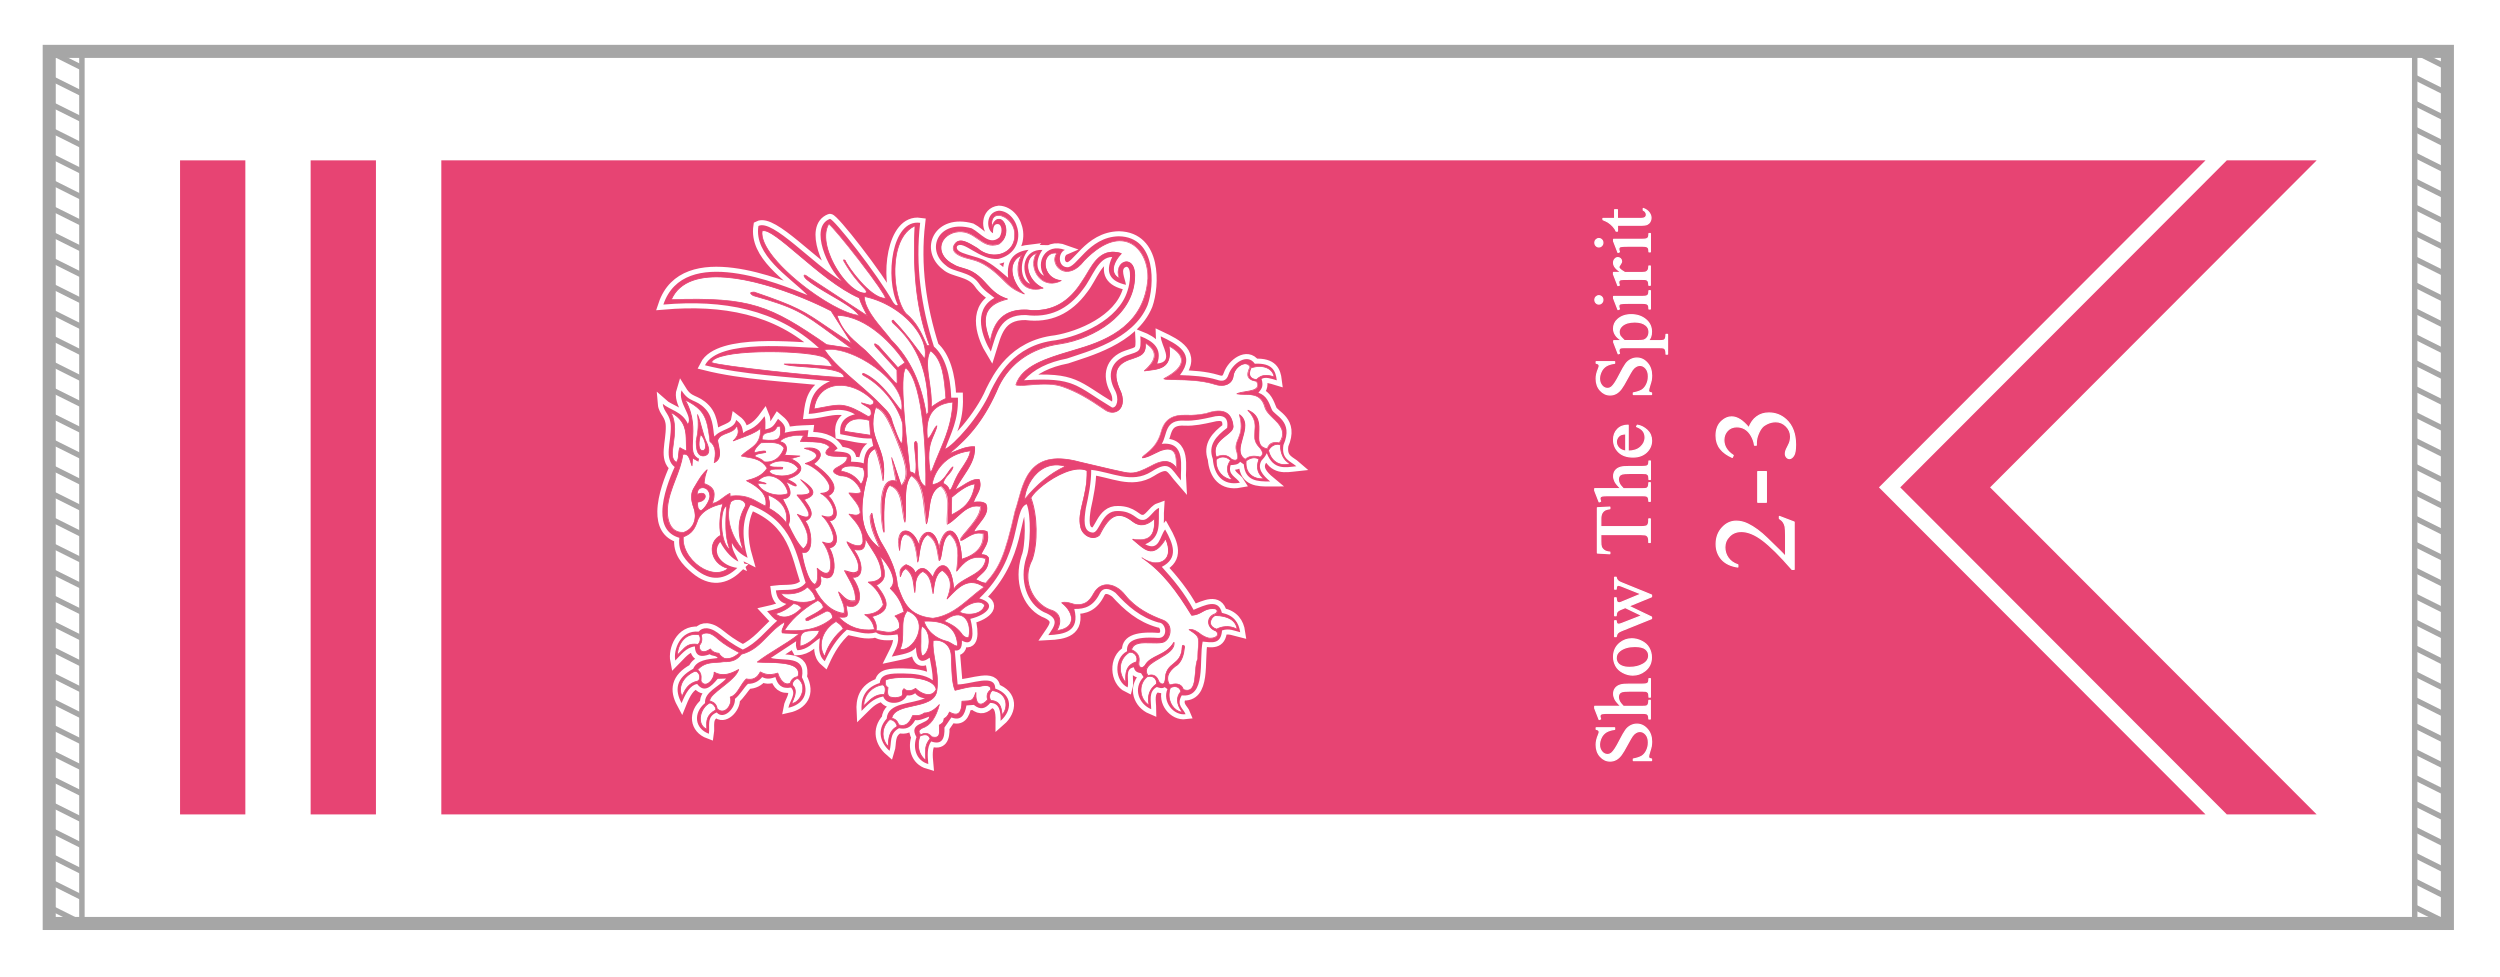 <?xml version="1.0" encoding="utf-8"?>
<!-- Generator: Adobe Illustrator 27.5.0, SVG Export Plug-In . SVG Version: 6.00 Build 0)  -->
<svg version="1.1" id="_x33_015" xmlns="http://www.w3.org/2000/svg" xmlns:xlink="http://www.w3.org/1999/xlink" x="0px" y="0px"
	 viewBox="0 0 3250.5 1270.1" style="enable-background:new 0 0 3250.5 1270.1;" xml:space="preserve">
<style type="text/css">
	.st0{fill:#FFFFFF;}
	.st1{fill:none;stroke:#A6A6A6;stroke-width:7.087;stroke-miterlimit:10;}
	.st2{fill:none;stroke:#A6A6A6;stroke-width:17.008;stroke-miterlimit:10;}
	.st3{fill:#E74473;}
	.st4{fill:none;stroke:#FFFFFF;stroke-width:13.083;}
	.st5{fill:none;stroke:#F3E328;stroke-width:1.111;}
	.st6{fill:none;stroke:#040000;stroke-width:1.111;}
	.st7{fill-rule:evenodd;clip-rule:evenodd;fill:#FFFFFF;}
	.st8{fill:#FFFFFF;stroke:#FFFFFF;stroke-width:1.635;stroke-linejoin:round;stroke-miterlimit:10;}
</style>
<rect class="st0" width="3250.5" height="1270.1"/>
<g>
	<g>
		<g>
			<g>
				<line class="st1" x1="64" y1="66.8" x2="106.5" y2="88"/>
				<line class="st1" x1="64" y1="100.5" x2="106.5" y2="121.7"/>
				<line class="st1" x1="64" y1="134.2" x2="106.5" y2="155.4"/>
				<line class="st1" x1="64" y1="167.9" x2="106.5" y2="189.2"/>
				<line class="st1" x1="64" y1="201.6" x2="106.5" y2="222.9"/>
				<line class="st1" x1="64" y1="235.3" x2="106.5" y2="256.6"/>
				<line class="st1" x1="64" y1="269.1" x2="106.5" y2="290.3"/>
				<line class="st1" x1="64" y1="302.8" x2="106.5" y2="324"/>
				<line class="st1" x1="64" y1="336.5" x2="106.5" y2="357.7"/>
				<line class="st1" x1="64" y1="370.2" x2="106.5" y2="391.5"/>
				<line class="st1" x1="64" y1="403.9" x2="106.5" y2="425.2"/>
				<line class="st1" x1="64" y1="437.6" x2="106.5" y2="458.9"/>
				<line class="st1" x1="64" y1="471.3" x2="106.5" y2="492.6"/>
				<line class="st1" x1="64" y1="505.1" x2="106.5" y2="526.3"/>
				<line class="st1" x1="64" y1="538.8" x2="106.5" y2="560"/>
				<line class="st1" x1="64" y1="572.5" x2="106.5" y2="593.7"/>
				<line class="st1" x1="64" y1="606.2" x2="106.5" y2="627.5"/>
				<line class="st1" x1="64" y1="639.9" x2="106.5" y2="661.2"/>
				<line class="st1" x1="64" y1="673.6" x2="106.5" y2="694.9"/>
				<line class="st1" x1="64" y1="707.4" x2="106.5" y2="728.6"/>
				<line class="st1" x1="64" y1="741.1" x2="106.5" y2="762.3"/>
				<line class="st1" x1="64" y1="774.8" x2="106.5" y2="796"/>
				<line class="st1" x1="64" y1="808.5" x2="106.5" y2="829.8"/>
				<line class="st1" x1="64" y1="842.2" x2="106.5" y2="863.5"/>
				<line class="st1" x1="64" y1="875.9" x2="106.5" y2="897.2"/>
				<line class="st1" x1="64" y1="909.6" x2="106.5" y2="930.9"/>
				<line class="st1" x1="64" y1="943.4" x2="106.5" y2="964.6"/>
				<line class="st1" x1="64" y1="977.1" x2="106.5" y2="998.3"/>
				<line class="st1" x1="64" y1="1010.8" x2="106.5" y2="1032"/>
				<line class="st1" x1="64" y1="1044.5" x2="106.5" y2="1065.8"/>
				<line class="st1" x1="64" y1="1078.2" x2="106.5" y2="1099.5"/>
				<line class="st1" x1="64" y1="1111.9" x2="106.5" y2="1133.2"/>
				<line class="st1" x1="64" y1="1145.6" x2="106.5" y2="1166.9"/>
				<line class="st1" x1="64" y1="1179.4" x2="106.5" y2="1200.6"/>
			</g>
			<rect x="64" y="66.8" class="st1" width="42.5" height="1133.9"/>
		</g>
		<g>
			<g>
				<line class="st1" x1="3139.6" y1="66.8" x2="3182.1" y2="88"/>
				<line class="st1" x1="3139.6" y1="100.5" x2="3182.1" y2="121.7"/>
				<line class="st1" x1="3139.6" y1="134.2" x2="3182.1" y2="155.4"/>
				<line class="st1" x1="3139.6" y1="167.9" x2="3182.1" y2="189.2"/>
				<line class="st1" x1="3139.6" y1="201.6" x2="3182.1" y2="222.9"/>
				<line class="st1" x1="3139.6" y1="235.3" x2="3182.1" y2="256.6"/>
				<line class="st1" x1="3139.6" y1="269.1" x2="3182.1" y2="290.3"/>
				<line class="st1" x1="3139.6" y1="302.8" x2="3182.1" y2="324"/>
				<line class="st1" x1="3139.6" y1="336.5" x2="3182.1" y2="357.7"/>
				<line class="st1" x1="3139.6" y1="370.2" x2="3182.1" y2="391.5"/>
				<line class="st1" x1="3139.6" y1="403.9" x2="3182.1" y2="425.2"/>
				<line class="st1" x1="3139.6" y1="437.6" x2="3182.1" y2="458.9"/>
				<line class="st1" x1="3139.6" y1="471.3" x2="3182.1" y2="492.6"/>
				<line class="st1" x1="3139.6" y1="505.1" x2="3182.1" y2="526.3"/>
				<line class="st1" x1="3139.6" y1="538.8" x2="3182.1" y2="560"/>
				<line class="st1" x1="3139.6" y1="572.5" x2="3182.1" y2="593.7"/>
				<line class="st1" x1="3139.6" y1="606.2" x2="3182.1" y2="627.5"/>
				<line class="st1" x1="3139.6" y1="639.9" x2="3182.1" y2="661.2"/>
				<line class="st1" x1="3139.6" y1="673.6" x2="3182.1" y2="694.9"/>
				<line class="st1" x1="3139.6" y1="707.4" x2="3182.1" y2="728.6"/>
				<line class="st1" x1="3139.6" y1="741.1" x2="3182.1" y2="762.3"/>
				<line class="st1" x1="3139.6" y1="774.8" x2="3182.1" y2="796"/>
				<line class="st1" x1="3139.6" y1="808.5" x2="3182.1" y2="829.8"/>
				<line class="st1" x1="3139.6" y1="842.2" x2="3182.1" y2="863.5"/>
				<line class="st1" x1="3139.6" y1="875.9" x2="3182.1" y2="897.2"/>
				<line class="st1" x1="3139.6" y1="909.6" x2="3182.1" y2="930.9"/>
				<line class="st1" x1="3139.6" y1="943.4" x2="3182.1" y2="964.6"/>
				<line class="st1" x1="3139.6" y1="977.1" x2="3182.1" y2="998.3"/>
				<line class="st1" x1="3139.6" y1="1010.8" x2="3182.1" y2="1032"/>
				<line class="st1" x1="3139.6" y1="1044.5" x2="3182.1" y2="1065.8"/>
				<line class="st1" x1="3139.6" y1="1078.2" x2="3182.1" y2="1099.5"/>
				<line class="st1" x1="3139.6" y1="1111.9" x2="3182.1" y2="1133.2"/>
				<line class="st1" x1="3139.6" y1="1145.6" x2="3182.1" y2="1166.9"/>
				<line class="st1" x1="3139.6" y1="1179.4" x2="3182.1" y2="1200.6"/>
			</g>
			<rect x="3139.6" y="66.8" class="st1" width="42.5" height="1133.9"/>
		</g>
		<rect x="64" y="66.8" class="st2" width="3118.1" height="1133.9"/>
	</g>
</g>
<g>
	<g>
		<g>
			<g>
				<polygon class="st3" points="2470.7,633.7 2895.3,1058.9 2895.3,1058.9 3012.1,1058.9 2587.5,633.7 3012.1,208.5 2895.3,208.5 
									"/>
				<polygon class="st3" points="2443,633.7 2867.6,208.5 573.8,208.5 573.8,1058.9 2867.6,1058.9 				"/>
			</g>
			<g>
				<rect x="234.1" y="208.5" class="st3" width="84.9" height="850.4"/>
				<rect x="403.9" y="208.5" class="st3" width="84.9" height="850.4"/>
			</g>
		</g>
		<g>
			<g>
				<g id="path2972">
					<path class="st4" d="M861.2,665.1c0.3-20.4,9.8-44.4,16-57.9c-14.2-11.1-4.6-31.3-5-52.9c-0.3-15.8-9.5-18.3-10.4-29.2
						c8.9,8,25.2,9.7,32.5,25.9c6.9-9.9-13.3-27.3-8.2-43.5c10.3,16.7,18.2,10.5,31.1,24.2c11.7,12.3,9.9,33.7,11.8,35.8
						c8.2-10,25.8-9.3,28.1-21.5c8.4,6.3,7.8,10.6,9.3,17.1c5.5-5.8,13.3-2.2,27.6-21.9c1.8,4.3,1,10.6,1.1,17.2
						c8.6-2.1,10.2-3.5,16.5-13.8c5.7,4.8,11.3,9.7,8.7,18c11.1-2.7,20.9-2.9,30.8-3.3l-1.1,8.8c16.6-0.5,30.9,2.7,39.1,14.9
						l-4.6,3.7c10.8,1.3,24.9-0.4,21.9,13.5c5.5,0.5,11.1,0.1,16.6,2.3c0.6-10,3.4-19.4,12.3-22.7l-2-9.7
						c-15.1,0.5-27.4-3.4-40.8-5.6c-1.3-12.7,3.5-22.2,19.1-25.8c-20.3-12.3-39.8-1.3-60.1-0.6c2-16,4.3-32.5,27.7-42.5
						c-54.9-5.9-113.1-8.2-162.6-20.7c17.9-35.4,120.6-22.8,148.1-22.5c-55-50.7-124.9-63.1-202.2-56.4
						c26.7-79.2,152.1-26.5,187.4-12.3c-24.7-24.5-69.8-51.8-63.8-89.9c18.6-9.5,71.7,50.6,108.2,71.5c-17.1-14.2-42.9-70-15.3-80.7
						c4.3-1.3,62.2,72.2,82.2,108.2c1.9,2.4,3.7,5.2,6.1,3.6c-17.2-35.3-7.8-112,29.1-106.7c-6.5,55.6,1.4,108.9,17.9,160.9
						c14.2,12.3,21.5,36.8,22.5,66.4h8.7c0.8,29.7-9.2,46.3-16.4,66.4c10.2-4.5,44.4-40.7,59.2-75.6c8.5-16.7,28.4-59.1,84.3-65.4
						c31.8-5.4,81.6-26,93.4-64.4c3.4-9.5,5.6-29.5-1-31.2c-9.3,1.6-2.3,15-1,23.5c-19.6-4.3-28-15-17.9-36.2
						c-18.5,0.1-25.7,26.6-37.8,41.8c-19.6,26.9-44.6,37.7-74.6,33.7c-34.1-0.6-38.2,24.7-45.4,47.5c-10.4-17.1-24.9-53.5,4.7-69.8
						c-5.3-4.5-13.8-9-20.8-19.5c-11.1-15.1-32.6-13.6-42.1-22.5c-27.1-20.4-10.7-60.6,33.2-48.5c11.9,6.1,23.2,23.4,36.3,11.6
						c4.8-8.5,2.1-16.2-1.4-17c-5.5-0.9-7.2,3.6-7.1,11.8c-8.9-4.1-9.9-27.4,7.7-29.3c27.1,1.1,39.7,52.6-0.6,62.7
						c-24.1,2.3-46.1-25.3-53.9-16.4c-3.8,10.3,26.5,11.6,39.3,20.2c10.8,6.1,18.6,13.6,27.2,20.8c-2.5-23.5,7.6-34.1,26.5-36.4
						c-12.3,13.7-11.4,39.1,2,44.2c-13.9-18.9-7.9-45.1,16.1-44.1c-10.9,15.5-6.7,29.4,2,33.6c-11.2-17.4,1.6-43,27.2-33.6
						c-9.3,4-9,21.7,2.5,22.5c12.7,2,27.7-39.4,67.7-40.2c49.3,1,46.3,64.3,37.3,89.5c-18.5,45.4-79.3,60.6-104.9,69.5
						c-24.2,4.7-43.1,13.8-55.8,28.2c66.7-4.3,67.2,7.1,114.5,35.4c6,1.1,10.2-11,3.2-23.4c-9.6-18.4-5.3-37,15.9-44.3
						c17-5.7,18.8-4.2,17.7-25c16.7,6.5,28.8,15.9,22,35.6c22.9-2.3,4.7-22.9,4.5-35.4c21.3,10.1,46.4,22.4,25,50.4
						c16.3,0.6,32.5,1.4,48.2,6.1c6.4,2.2,12.1,2.2,15-7c5.1-14.3,24.3-28.2,34.1-13.9c23.1-1.1,27.1,9.5,28.6,21.6
						c-7.3-2.2-14.8-4.9-19.8-1.8c3.2,10.6-0.9,13.7-4.1,17.9c11.1,3.9,13.7,13,17.3,21.6c2.8,8.2,29.2,14.6,15.2,46.5
						c-2.9,18.6,9.1,20.7,16.8,27.5c-14,1.5-29.7,5.4-38.4-17c-2.3,5-4.7,7.1-7,9.8c-5.6,10.1,1.4,18.7,11.4,27
						c-16.5,0.1-32.6-0.4-34.3-22.2l-4.8-3.4c-2.5,3.8-7.4,4.1-12.3,4.3c-4.2,12.8,7.6,15.5,12,22.9c-22.1,4.1-33.5-9.8-35.2-30.9
						c-6.6-17.9,4.3-29.7,18.6-40.4c2.1-13.9-5-18.2-20.5-13.9c-11.4,2.5-22.8,5-34.3,4.5c-27.2-1.8-22.6,18.4-30.2,30.2
						c32.4-3.5,23.9,30.9,25,47.5c-13.8-15.8-14.6-26.6-38.4-11.4c-26.1,16.3-51.1,0.7-78.3-2.3c0,17-3.4,33.5-7,49.9
						c-2.1,14.1-4.2,30.1,8.4,31.6c9.8,1.6,11.3-29,33.4-28c19.6,0.1,23.7,11.5,31.1,11.5c8.9,1.4,14.3-12.7,22.3-15.5
						c-1.3,17.5,4.4,37.7-18,47.3c18.6,9.7,18.7-10.4,25.9-19.3c10.8,19.1,17.8,37.3-4.3,48.6c15.2,16.7,29.7,34.3,41.3,55.9
						c14.6-6.1,32.3-15.1,36.8,3.9c15.7,3.3,22,12.8,23.8,25.2c-7.5-1.8-14.4-5.5-23.6-2.3c-1.4,18.8-13.9,15.5-25.2,14.5
						c-5,24.1,5.1,73.6-27.2,69.9c-7.4,13,2.1,17,5,24.5c-15.7,2-30.5-16.2-23.6-32.7l-3.6-2.5c-3.4,2.3-6.8,1-10.2-0.2
						c-11.2,6.1-7.4,18.2-7.3,28.9c-16.3-6.9-23.9-27.1-10-41.8l-3.2-5c-4.5-0.8-8.4-2.2-9.3-7.7c-12.7,1.8-5.6,16.8-8.2,26.1
						c-16.8-8.1-18.4-37.9-0.7-47c-1.1-12.2,8.7-19.6,40.2-17.3c13.9,0.7,10.8-20,0.9-20c-23.6-6.6-40.3-21.2-56.1-38.6
						c-8.3-6.3-15.9-7.2-20-0.2c-8.5,17.7-19.7,21.5-33.6,21.1c7.5,29.5-12.9,33.1-33.8,34.1c8.3-12.2,15.7-21.5-5.9-30
						c-21.8-11.1-32.2-40.8-22.7-71.1c5.6-13,6.4-55.9,0.5-69.2c-18.6,6.6-4.9,68.6-61.6,122.5c23.7,6.7,11.1,21.2-11.6,26.6
						c4.8,18.6,4.5,37.1-11,28.3c0.4,10.6-3.4,13.6-9.3,12.8l3.7,44.2c17.9-0.1,48.9-14.5,48.9,5.3c23.2,8.1,22.1,28.8,7,42
						c0.1-12.4-1.3-23.2-13.5-23.3c-5.8,7.1-12.4,10-21.3,2.6l-9.6,0.7c-2.2,12.6-7.1,20.5-19.6,15.6l-9,13.1
						c0.6,14.8-3.5,23-17.3,18.1c-5.6,7.8-4.7,18.6-3.7,29.4c-17.1-4.9-20-22.6-15.4-35c-11.4-19.8,15.9-16.1,16.5-26.7
						c-6.3,2.4-12.8,5.6-18.1,4.5c-6.4,11.5-13.7,12-21.1,10.6c-13.4,7.3-9.1,19.4-12.3,29.4c-11.8-10.3-17.1-27.1-3.7-41.8
						c1.3-21.2,31.8-18.7,49.8-26.6c-5.8-0.1-11.1-3.8-12.7-6.5c-2.8,1.9-5.9,3.5-10.8,2.8c-5,11.8-26.7,13.6-30.8,1.4
						c-13.8,2.6-20.4,11.2-28.2,18.8c-0.7-13,1.7-29.4,23.7-36.3c1-12.1,14-12.6,30.8-12.4c12.7,0.2,28.2,1.3,38.1,8.9
						c0-9.9-2.3-20.2-4-29.4c-11.1,8.2-17.3,4.2-17.9-13.4c-5.1,7.6-19,9.3-31.4,12c4.6-9.3,10.3-18.5,7.6-28.9
						c-13.4,2.1-23.1,1.4-28.1-2.6c-12.9,3.8-25.3-1.2-37.9-3.5c-13.6,12-21.9,26.2-28.7,41c-9.1-7.9-7.6-19.1-6.4-30.1
						c-9.2,5.9-15.7,15.1-29.2,15.8c-2.5-4.4-2-8-1.6-11.7l-33,21.7c16.9,4.6,45.7-4.2,40.5,25.2c11.5,21.7,0.1,35.7-17.6,39.6
						c1.5-8.8,11-18.2,3.4-26.3c-12.4,2.3-17.7-4-20.3-13.6c-5.4,1.8-10.7,3.5-17.2,0c-4.5,5.4-10.4,8.8-18.5,8.8
						c-5.7,5.5-10.4,14.4-16.9,19.5c0.8,12.6-14.8,27.9-23.7,17.7c-13.8,5.6-8.6,17.8-10.2,27.7c-18.7-6.9-20.6-27.1-5-39.9
						c-1.1-14.6,18.3-21.3,27.4-31.9l-11,0.4c-8.9,10.8-17.7,18.5-26.6,6.7c-8.9,1.3-15,11.7-20.3,24.9c-9-16.8-7.7-32.3,15.1-44.7
						c4.8-11.3,18.4-12.4,31.9-14c-2.4-3.7-7.6-2.2-10.3-4.9c-11.3,4.3-19,2.9-19.4-10.2c-11.6,1.4-18.1,11-25.5,18.4
						c-2.7-13.8,6.4-39.8,30.4-37.6c2.6-3.1,5.8-4.6,10.9-4.4c14.9,2,17.8,13.1,46.5,27.7c17.5-7.8,30.1-24.5,44.7-37.5
						c-4.9-2.2-8.8-7.9-13.1-12.4c8.8-2,17.6-3.9,25-9.4c-9.4-2.5-12.6-9.3-13.6-17.6c13.5-1.7,29.2,2,38.7-9.9
						c-12.4-36.4-15.6-79.1-71.6-101.3c-12.1,20.9-10.8,45-3.9,68.8c-8.8-4.4-16-10.5-20.4-19.3c-0.6,8.9,5.9,16.6,8.5,24.2
						c-7.3-3.4-16.3-11.8-23.7-25.5c-11.9,14.2,2.2,31.2,22.3,33.7c-16.1,15.4-34.5,18.3-54.5,1.6c-12.3-10.4-23.1-21.7-20.9-40.7
						C866.3,694.5,861,680.9,861.2,665.1z"/>
					<path class="st3" d="M861.2,665.1c0.3-20.4,9.8-44.4,16-57.9c-14.2-11.1-4.6-31.3-5-52.9c-0.3-15.8-9.5-18.3-10.4-29.2
						c8.9,8,25.2,9.7,32.5,25.9c6.9-9.9-13.3-27.3-8.2-43.5c10.3,16.7,18.2,10.5,31.1,24.2c11.7,12.3,9.9,33.7,11.8,35.8
						c8.2-10,25.8-9.3,28.1-21.5c8.4,6.3,7.8,10.6,9.3,17.1c5.5-5.8,13.3-2.2,27.6-21.9c1.8,4.3,1,10.6,1.1,17.2
						c8.6-2.1,10.2-3.5,16.5-13.8c5.7,4.8,11.3,9.7,8.7,18c11.1-2.7,20.9-2.9,30.8-3.3l-1.1,8.8c16.6-0.5,30.9,2.7,39.1,14.9
						l-4.6,3.7c10.8,1.3,24.9-0.4,21.9,13.5c5.5,0.5,11.1,0.1,16.6,2.3c0.6-10,3.4-19.4,12.3-22.7l-2-9.7
						c-15.1,0.5-27.4-3.4-40.8-5.6c-1.3-12.7,3.5-22.2,19.1-25.8c-20.3-12.3-39.8-1.3-60.1-0.6c2-16,4.3-32.5,27.7-42.5
						c-54.9-5.9-113.1-8.2-162.6-20.7c17.9-35.4,120.6-22.8,148.1-22.5c-55-50.7-124.9-63.1-202.2-56.4
						c26.7-79.2,152.1-26.5,187.4-12.3c-24.7-24.5-69.8-51.8-63.8-89.9c18.6-9.5,71.7,50.6,108.2,71.5c-17.1-14.2-42.9-70-15.3-80.7
						c4.3-1.3,62.2,72.2,82.2,108.2c1.9,2.4,3.7,5.2,6.1,3.6c-17.2-35.3-7.8-112,29.1-106.7c-6.5,55.6,1.4,108.9,17.9,160.9
						c14.2,12.3,21.5,36.8,22.5,66.4h8.7c0.8,29.7-9.2,46.3-16.4,66.4c10.2-4.5,44.4-40.7,59.2-75.6c8.5-16.7,28.4-59.1,84.3-65.4
						c31.8-5.4,81.6-26,93.4-64.4c3.4-9.5,5.6-29.5-1-31.2c-9.3,1.6-2.3,15-1,23.5c-19.6-4.3-28-15-17.9-36.2
						c-18.5,0.1-25.7,26.6-37.8,41.8c-19.6,26.9-44.6,37.7-74.6,33.7c-34.1-0.6-38.2,24.7-45.4,47.5c-10.4-17.1-24.9-53.5,4.7-69.8
						c-5.3-4.5-13.8-9-20.8-19.5c-11.1-15.1-32.6-13.6-42.1-22.5c-27.1-20.4-10.7-60.6,33.2-48.5c11.9,6.1,23.2,23.4,36.3,11.6
						c4.8-8.5,2.1-16.2-1.4-17c-5.5-0.9-7.2,3.6-7.1,11.8c-8.9-4.1-9.9-27.4,7.7-29.3c27.1,1.1,39.7,52.6-0.6,62.7
						c-24.1,2.3-46.1-25.3-53.9-16.4c-3.8,10.3,26.5,11.6,39.3,20.2c10.8,6.1,18.6,13.6,27.2,20.8c-2.5-23.5,7.6-34.1,26.5-36.4
						c-12.3,13.7-11.4,39.1,2,44.2c-13.9-18.9-7.9-45.1,16.1-44.1c-10.9,15.5-6.7,29.4,2,33.6c-11.2-17.4,1.6-43,27.2-33.6
						c-9.3,4-9,21.7,2.5,22.5c12.7,2,27.7-39.4,67.7-40.2c49.3,1,46.3,64.3,37.3,89.5c-18.5,45.4-79.3,60.6-104.9,69.5
						c-24.2,4.7-43.1,13.8-55.8,28.2c66.7-4.3,67.2,7.1,114.5,35.4c6,1.1,10.2-11,3.2-23.4c-9.6-18.4-5.3-37,15.9-44.3
						c17-5.7,18.8-4.2,17.7-25c16.7,6.5,28.8,15.9,22,35.6c22.9-2.3,4.7-22.9,4.5-35.4c21.3,10.1,46.4,22.4,25,50.4
						c16.3,0.6,32.5,1.4,48.2,6.1c6.4,2.2,12.1,2.2,15-7c5.1-14.3,24.3-28.2,34.1-13.9c23.1-1.1,27.1,9.5,28.6,21.6
						c-7.3-2.2-14.8-4.9-19.8-1.8c3.2,10.6-0.9,13.7-4.1,17.9c11.1,3.9,13.7,13,17.3,21.6c2.8,8.2,29.2,14.6,15.2,46.5
						c-2.9,18.6,9.1,20.7,16.8,27.5c-14,1.5-29.7,5.4-38.4-17c-2.3,5-4.7,7.1-7,9.8c-5.6,10.1,1.4,18.7,11.4,27
						c-16.5,0.1-32.6-0.4-34.3-22.2l-4.8-3.4c-2.5,3.8-7.4,4.1-12.3,4.3c-4.2,12.8,7.6,15.5,12,22.9c-22.1,4.1-33.5-9.8-35.2-30.9
						c-6.6-17.9,4.3-29.7,18.6-40.4c2.1-13.9-5-18.2-20.5-13.9c-11.4,2.5-22.8,5-34.3,4.5c-27.2-1.8-22.6,18.4-30.2,30.2
						c32.4-3.5,23.9,30.9,25,47.5c-13.8-15.8-14.6-26.6-38.4-11.4c-26.1,16.3-51.1,0.7-78.3-2.3c0,17-3.4,33.5-7,49.9
						c-2.1,14.1-4.2,30.1,8.4,31.6c9.8,1.6,11.3-29,33.4-28c19.6,0.1,23.7,11.5,31.1,11.5c8.9,1.4,14.3-12.7,22.3-15.5
						c-1.3,17.5,4.4,37.7-18,47.3c18.6,9.7,18.7-10.4,25.9-19.3c10.8,19.1,17.8,37.3-4.3,48.6c15.2,16.7,29.7,34.3,41.3,55.9
						c14.6-6.1,32.3-15.1,36.8,3.9c15.7,3.3,22,12.8,23.8,25.2c-7.5-1.8-14.4-5.5-23.6-2.3c-1.4,18.8-13.9,15.5-25.2,14.5
						c-5,24.1,5.1,73.6-27.2,69.9c-7.4,13,2.1,17,5,24.5c-15.7,2-30.5-16.2-23.6-32.7l-3.6-2.5c-3.4,2.3-6.8,1-10.2-0.2
						c-11.2,6.1-7.4,18.2-7.3,28.9c-16.3-6.9-23.9-27.1-10-41.8l-3.2-5c-4.5-0.8-8.4-2.2-9.3-7.7c-12.7,1.8-5.6,16.8-8.2,26.1
						c-16.8-8.1-18.4-37.9-0.7-47c-1.1-12.2,8.7-19.6,40.2-17.3c13.9,0.7,10.8-20,0.9-20c-23.6-6.6-40.3-21.2-56.1-38.6
						c-8.3-6.3-15.9-7.2-20-0.2c-8.5,17.7-19.7,21.5-33.6,21.1c7.5,29.5-12.9,33.1-33.8,34.1c8.3-12.2,15.7-21.5-5.9-30
						c-21.8-11.1-32.2-40.8-22.7-71.1c5.6-13,6.4-55.9,0.5-69.2c-18.6,6.6-4.9,68.6-61.6,122.5c23.7,6.7,11.1,21.2-11.6,26.6
						c4.8,18.6,4.5,37.1-11,28.3c0.4,10.6-3.4,13.6-9.3,12.8l3.7,44.2c17.9-0.1,48.9-14.5,48.9,5.3c23.2,8.1,22.1,28.8,7,42
						c0.1-12.4-1.3-23.2-13.5-23.3c-5.8,7.1-12.4,10-21.3,2.6l-9.6,0.7c-2.2,12.6-7.1,20.5-19.6,15.6l-9,13.1
						c0.6,14.8-3.5,23-17.3,18.1c-5.6,7.8-4.7,18.6-3.7,29.4c-17.1-4.9-20-22.6-15.4-35c-11.4-19.8,15.9-16.1,16.5-26.7
						c-6.3,2.4-12.8,5.6-18.1,4.5c-6.4,11.5-13.7,12-21.1,10.6c-13.4,7.3-9.1,19.4-12.3,29.4c-11.8-10.3-17.1-27.1-3.7-41.8
						c1.3-21.2,31.8-18.7,49.8-26.6c-5.8-0.1-11.1-3.8-12.7-6.5c-2.8,1.9-5.9,3.5-10.8,2.8c-5,11.8-26.7,13.6-30.8,1.4
						c-13.8,2.6-20.4,11.2-28.2,18.8c-0.7-13,1.7-29.4,23.7-36.3c1-12.1,14-12.6,30.8-12.4c12.7,0.2,28.2,1.3,38.1,8.9
						c0-9.9-2.3-20.2-4-29.4c-11.1,8.2-17.3,4.2-17.9-13.4c-5.1,7.6-19,9.3-31.4,12c4.6-9.3,10.3-18.5,7.6-28.9
						c-13.4,2.1-23.1,1.4-28.1-2.6c-12.9,3.8-25.3-1.2-37.9-3.5c-13.6,12-21.9,26.2-28.7,41c-9.1-7.9-7.6-19.1-6.4-30.1
						c-9.2,5.9-15.7,15.1-29.2,15.8c-2.5-4.4-2-8-1.6-11.7l-33,21.7c16.9,4.6,45.7-4.2,40.5,25.2c11.5,21.7,0.1,35.7-17.6,39.6
						c1.5-8.8,11-18.2,3.4-26.3c-12.4,2.3-17.7-4-20.3-13.6c-5.4,1.8-10.7,3.5-17.2,0c-4.5,5.4-10.4,8.8-18.5,8.8
						c-5.7,5.5-10.4,14.4-16.9,19.5c0.8,12.6-14.8,27.9-23.7,17.7c-13.8,5.6-8.6,17.8-10.2,27.7c-18.7-6.9-20.6-27.1-5-39.9
						c-1.1-14.6,18.3-21.3,27.4-31.9l-11,0.4c-8.9,10.8-17.7,18.5-26.6,6.7c-8.9,1.3-15,11.7-20.3,24.9c-9-16.8-7.7-32.3,15.1-44.7
						c4.8-11.3,18.4-12.4,31.9-14c-2.4-3.7-7.6-2.2-10.3-4.9c-11.3,4.3-19,2.9-19.4-10.2c-11.6,1.4-18.1,11-25.5,18.4
						c-2.7-13.8,6.4-39.8,30.4-37.6c2.6-3.1,5.8-4.6,10.9-4.4c14.9,2,17.8,13.1,46.5,27.7c17.5-7.8,30.1-24.5,44.7-37.5
						c-4.9-2.2-8.8-7.9-13.1-12.4c8.8-2,17.6-3.9,25-9.4c-9.4-2.5-12.6-9.3-13.6-17.6c13.5-1.7,29.2,2,38.7-9.9
						c-12.4-36.4-15.6-79.1-71.6-101.3c-12.1,20.9-10.8,45-3.9,68.8c-8.8-4.4-16-10.5-20.4-19.3c-0.6,8.9,5.9,16.6,8.5,24.2
						c-7.3-3.4-16.3-11.8-23.7-25.5c-11.9,14.2,2.2,31.2,22.3,33.7c-16.1,15.4-34.5,18.3-54.5,1.6c-12.3-10.4-23.1-21.7-20.9-40.7
						C866.3,694.5,861,680.9,861.2,665.1z"/>
				</g>
				<path id="path3644" class="st5" d="M944.7,740.2"/>
				<path id="path1362" class="st6" d="M1203.8,988.1"/>
				<path id="path1364" class="st6" d="M1203.8,988.3"/>
				<path id="path2279" class="st6" d="M1199.7,852.8"/>
			</g>
			<g>
				<g>
					<path id="path2828_00000037681519483774880130000015785598446967217843_" class="st7" d="M1656.6,490.1
						c-9.5-3.5-16.8-2.8-22.7,3.2c-8.5-0.1-11.5-6.3-7.3-15C1642,473.1,1655.3,479.2,1656.6,490.1L1656.6,490.1z M1677.5,603
						c-9.3-5-12.5-14.1-12.9-25c-7.6-1.9-13.2,3.3-15.2,7.6C1652.4,599.4,1663.5,607,1677.5,603z M1643,622.4
						c-10.7,1.1-25-5.3-22.8-23.2c7-5.4,13.2-4.6,16.6-2.2C1632.2,609.6,1636.6,616.7,1643,622.4L1643,622.4z M1602.3,623.9
						c-11.6-1.3-22-11.1-20.9-26.4c7.5-6.3,15.6-2.3,18.5,1.2C1593.5,607.3,1595,616.2,1602.3,623.9z M1463.7,887.6
						c-0.7-11.6-0.4-22.7,13.8-27.1c2.4-5.8-1.8-13.1-9.2-12.4C1452.2,858.7,1455.1,877.3,1463.7,887.6L1463.7,887.6z M1494,916.8
						c-2.4-11.9,0.1-20.6,9.7-27.7c0.4-7.9-5.5-11-12-9.4C1479.4,889.5,1481.5,909.1,1494,916.8z M1537.3,926
						c-4-5.3-11-16.4-1.9-26.8c-1.1-4.6-5.4-8.6-13.6-5C1515.8,910.6,1526.3,925.4,1537.3,926z M1608.5,818.2
						c-9.5-5.7-20.9-3.6-26.5-0.2c-12.1-3.6-8.8-14.3-2.1-17.8C1598.2,800.6,1607.2,807.6,1608.5,818.2z M1302.9,929.5
						c-0.8-9.3-2.1-17.7-14.6-18.9c-2.5-3.1-1.9-10,1.9-12.7C1310.4,900.4,1311.4,920.7,1302.9,929.5L1302.9,929.5z M1203.7,988.6
						c0.2-9.2-3-18.1,5.6-28c-2-6.5-7-6-12.9-3.8C1190.5,971.6,1196.8,983.5,1203.7,988.6z M1155.1,970.6
						c-0.1-9.3,0.7-20.4,11.1-25.9c1.2-2.4-4.8-10.7-10-8.6C1144.5,947.5,1147,963.2,1155.1,970.6z M1123,917.7
						c0-15.6,12.7-26.3,24.8-27.3c4.7,1.7,3.2,10.1,1.8,12.7C1137.5,902.1,1130.8,910.6,1123,917.7z M966.6,715.6
						c-8-21.7-7.7-39.6,2.1-56.5c3.7-8.6-11.2-13.3-18.6-6.6C941.3,676.8,955,703.8,966.6,715.6L966.6,715.6z M939.8,654.9
						c-15,3-29.8,10.5-33.5,23.8c-4.3,12.9-10.7,16.5-17.9,19.4c-2.6,29,37,58.5,58.4,41c-23-5.5-28.3-33.8-9.8-43.1
						C934.6,682.1,936.1,668.3,939.8,654.9L939.8,654.9z M1029.6,914.6c1.5-6,8.7-16.3,0.8-23.7c-1.1-3.7,3.5-9.5,7.4-8.4
						C1050.5,892.3,1040.5,913.6,1029.6,914.6L1029.6,914.6z M921.2,914.7c4-3.1,10.7,5.5,9.2,8.4c-11.1,6.2-12.6,13.5-11.5,25.1
						C905.4,942.5,909.6,921.9,921.2,914.7z M886.8,905.6c-6.7-14.4,4-27.4,16.2-32.6c6.8-0.8,9.1,10.3,3.9,12.6
						C895.3,888.1,890.5,896.4,886.8,905.6z M907.6,837.8c3.2-3,3.9-8.7,1.2-12.5c-20-3.6-28.2,15.7-27.8,26.1
						C889.3,844.4,892,835.5,907.6,837.8z"/>
					<path class="st3" d="M1677.8,602.6l-0.1,0.9c-6.7,1.9-12.9,1.3-18.1-1.8c-5.3-3.2-9.1-8.9-10.7-16l0-0.3
						c2.4-5.1,8.3-9.7,15.7-7.9l0.4,0.5C1665.6,590.4,1669.6,598.2,1677.8,602.6z M1649.9,585.7c1.5,6.8,5.1,12.2,10.2,15.2
						c4.6,2.8,10.2,3.4,16.1,2c-7.7-4.6-11.6-12.4-12.1-24.4C1656.5,576.8,1651.6,582.3,1649.9,585.7z M1657.1,490.1l-0.7,0.5
						c-9.8-3.6-16.6-2.6-22.2,3.1l-0.4,0.1c-4,0-7-1.4-8.5-3.9c-1.8-2.9-1.5-7.1,0.8-11.7l0.3-0.2c8.8-3,17.3-2.6,23.5,1.2
						C1654,481.7,1656.5,485.6,1657.1,490.1z M1633.7,492.9c5.6-5.7,12.7-6.8,22.3-3.5c-0.7-3.8-3-7.2-6.6-9.4
						c-5.8-3.6-14.1-4-22.5-1.2c-2,4.3-2.3,8.1-0.7,10.6C1627.6,491.6,1630.1,492.8,1633.7,492.9z M1643.4,622.1l-0.3,0.9
						c-5.4,0.6-13-0.7-18.2-6.1c-4.2-4.3-6-10.4-5.1-17.7l0.2-0.3c7.1-5.5,13.5-4.8,17.2-2.2l0.2,0.6
						C1632.5,610.1,1637.7,617,1643.4,622.1z M1620.6,602.8c0,5.4,1.7,10,5,13.4c4.6,4.7,11.2,6.1,16.3,5.9
						c-5.5-5.2-10.2-12.3-5.6-24.8c-3.4-2.2-9.2-2.6-15.6,2.3C1620.6,600.6,1620.6,601.7,1620.6,602.8z M1609,818.1l-0.7,0.5
						c-9.6-5.8-21.1-3.2-26-0.2l-0.4,0.1c-6.8-2-8.2-6.1-8.4-8.3c-0.4-4,2.2-8.3,6.2-10.4l0.2-0.1C1602.2,800.2,1608,810,1609,818.1
						z M1581.9,817.5c5.3-3.1,16.2-5.5,26-0.2c-1.8-10.4-11.4-16.2-27.9-16.5c-3.6,1.9-5.9,5.9-5.6,9.4
						C1574.7,813.5,1577.4,816.1,1581.9,817.5z M1602.6,623.6l-0.4,0.8c-11.5-1.3-22.5-11-21.3-26.9l0.2-0.3c8-6.7,16.4-2,19.2,1.2
						l0,0.6C1594.3,607.1,1595.1,615.6,1602.6,623.6z M1581.8,599.7c0,13.4,9.2,21.8,19.2,23.5c-6.8-7.9-7.4-16.6-1.7-24.5
						c-2.8-3-10.2-6.8-17.4-1C1581.8,598.4,1581.8,599.1,1581.8,599.7z M1537.7,925.7l-0.4,0.8c-5.1-0.3-10.1-3.5-13.6-8.7
						c-4.5-6.8-5.4-15.5-2.4-23.8l0.3-0.3c3.9-1.7,7.3-1.8,9.9-0.5c2.2,1.1,3.7,3.2,4.3,5.9l-0.1,0.4
						C1529.4,906.7,1530.1,915.5,1537.7,925.7z M1520.5,903.7c0,4.8,1.4,9.5,4,13.5c3,4.5,7.3,7.5,11.7,8.1
						c-7.2-10.1-7.7-18.9-1.4-26.3c-0.6-2.3-1.9-4-3.8-5c-2.3-1.2-5.4-1-8.9,0.4C1521,897.6,1520.5,900.7,1520.5,903.7z
						 M1504.3,888.4c0,0.2,0,0.5,0,0.7l-0.2,0.4c-9.2,6.8-12,14.9-9.5,27.2l-0.7,0.5c-6.3-3.8-10.3-10.8-10.8-18.6
						c-0.5-7.7,2.6-14.7,8.4-19.3l0.2-0.1c3.7-0.9,7.2-0.3,9.5,1.6C1503.2,882.5,1504.3,885.1,1504.3,888.4z M1503.3,888.9
						c0.1-3.2-0.9-5.7-2.8-7.3c-2.1-1.7-5.2-2.2-8.5-1.4c-5.5,4.4-8.4,11.1-8,18.4c0.4,7.1,3.9,13.4,9.3,17.2
						C1491.2,903.9,1494.3,895.6,1503.3,888.9z M1478.7,857.1c0,1.2-0.2,2.5-0.7,3.6l-0.3,0.3c-13.8,4.3-14.3,14.6-13.5,26.6
						l-0.9,0.3c-5.4-6.4-8-15.2-6.8-22.9c1.1-7,5.1-13,11.6-17.3l0.2-0.1c3.4-0.3,6.5,1,8.4,3.6C1478.1,853,1478.7,855,1478.7,857.1
						z M1477.2,860.1c1-2.7,0.6-5.9-1.2-8.3c-1.7-2.3-4.4-3.5-7.4-3.2c-6.3,4.1-10.1,9.8-11.1,16.5c-1.1,7,1.1,14.9,5.7,21
						C1462.6,874.8,1463.6,864.4,1477.2,860.1z M1308.4,916.3c0,5-1.8,10.1-5.2,13.5l-0.8-0.3c-0.9-10.1-2.4-17.3-14.2-18.5
						l-0.3-0.2c-1.3-1.6-1.9-4.3-1.5-7c0.4-2.8,1.7-5.1,3.5-6.4l0.3-0.1c8.6,1.1,14.6,5.5,17,12.4
						C1308.1,911.9,1308.4,914.1,1308.4,916.3z M1303.3,928.3c4-4.8,5.3-12.1,3.1-18.2c-2.3-6.5-8-10.7-16.1-11.7
						c-1.5,1.1-2.6,3.2-3,5.6c-0.3,2.4,0.1,4.7,1.2,6.1C1300.4,911.3,1302.4,918.7,1303.3,928.3z M1209.7,960.5l-0.1,0.5
						c-6.5,7.5-6.1,14.2-5.7,21.4c0.1,2,0.3,4.1,0.2,6.2l-0.8,0.4c-7.6-5.6-13.1-18-7.5-32.3l0.3-0.3c4.5-1.7,7.5-2,9.8-0.9
						C1207.7,956.3,1209,958,1209.7,960.5z M1202.8,977.2c0-5.4,1-10.9,5.9-16.7c-0.7-2.1-1.7-3.4-3.1-4.1c-2-1-4.8-0.7-8.9,0.8
						c-5.2,13.2-0.4,24.8,6.4,30.3c0,0,0,0,0,0c0-1.7-0.1-3.5-0.2-5.2C1202.9,980.7,1202.8,978.9,1202.8,977.2z M1166.8,944
						c0,0.4-0.1,0.7-0.2,1l-0.2,0.2c-9.7,5.1-10.9,15.3-10.8,25.5l-0.8,0.4c-4.3-4-6.9-10.2-7-16.6c-0.1-4.8,1.3-12,8-18.6l0.2-0.1
						c2.5-1,5.6,0,8.2,2.8C1165.5,940.2,1166.8,942.4,1166.8,944z M1165.7,944.4c0.3-0.9-0.6-3.1-2.4-5.2c-0.9-0.9-3.9-3.8-7-2.6
						c-6.4,6.3-7.7,13.2-7.7,17.8c0.1,5.7,2.2,11.2,5.9,15c0,0,0,0,0,0C1154.6,959.4,1156.1,949.6,1165.7,944.4z M1151.5,896.6
						c0,2.7-0.8,5.4-1.4,6.7l-0.5,0.3c-10.2-0.8-16.4,5.1-23,11.5c-1.1,1-2.1,2.1-3.2,3.1l-0.8-0.4c0-15.9,13.1-26.8,25.3-27.8
						l0.2,0c1.4,0.5,2.3,1.5,2.9,3C1151.3,894.1,1151.5,895.3,1151.5,896.6z M1149.3,902.6c0.9-1.9,1.8-6.3,0.7-9.2
						c-0.5-1.2-1.2-2-2.2-2.4c-11.4,1-23.7,11-24.2,25.6c0.8-0.7,1.6-1.5,2.4-2.3C1132.3,908.2,1138.8,901.9,1149.3,902.6z
						 M1044.2,895c0,1.9-0.3,3.9-0.9,5.9c-2.2,7.7-8,13.7-13.7,14.2l-0.5-0.6c0.3-1.4,1-3,1.6-4.6c2.3-5.8,5.2-13.1-0.7-18.6
						l-0.1-0.2c-0.6-2.1,0.4-5,2.5-7.1c1.7-1.7,3.8-2.4,5.5-1.9l0.2,0.1C1042.1,885.2,1044.2,889.8,1044.2,895z M1030.3,914.1
						c5-0.9,10.2-6.5,12.2-13.4c1-3.4,2.5-12-4.8-17.7c-1.4-0.4-3,0.2-4.5,1.7c-1.8,1.8-2.7,4.3-2.3,6c6.3,6,3.2,13.9,0.9,19.6
						C1031.1,911.6,1030.6,912.9,1030.3,914.1z M969.8,656.5c0,0.9-0.2,1.9-0.6,2.8c-9.6,16.4-10.2,34.2-2.1,56.1l-0.8,0.5
						c-11.2-11.4-25.5-38.7-16.6-63.6l0.1-0.2c4.8-4.4,12.7-4.1,16.9-1C968.7,652.6,969.8,654.4,969.8,656.5z M960.4,687.4
						c0-10.2,2.6-19.6,7.8-28.6c1.6-3.6-0.7-5.9-2.1-6.9c-3.9-2.8-11.2-3.1-15.6,0.9c-8.3,23.2,4.1,48.6,14.8,60.7
						C962,704.1,960.4,695.5,960.4,687.4z M947.2,739.5c-8.5,7-20.5,7.2-32.9,0.6c-14.3-7.6-27.9-24.4-26.3-42.1l0.3-0.4
						c7.1-2.8,13.3-6.2,17.6-19.1c4.6-16.6,25.2-22.4,33.9-24.1l0.6,0.6c-4.1,14.8-5,28.2-2.7,40.9l-0.3,0.5
						c-7.8,3.9-11.8,11.5-10.8,20.4c1.2,10.6,9.3,19.2,20.4,21.8L947.2,739.5z M888.8,700.8c0,16.2,12.7,31.4,25.9,38.4
						c11.7,6.2,22.9,6.2,31.1,0.1c-11.1-3-19-11.7-20.2-22.4c-1.1-9,3.1-17.1,11-21.2c-2.2-12.5-1.3-25.7,2.6-40.2
						c-8.9,1.9-28,7.7-32.4,23.3c-4.4,13.1-11,16.8-17.9,19.6C888.8,699.2,888.8,700,888.8,700.8z M931.1,922.1
						c0,0.4-0.1,0.9-0.3,1.2l-0.2,0.2c-10.9,6.1-12.3,13.3-11.2,24.6l-0.7,0.5c-5.1-2.1-8.2-6.6-8.7-12.5
						c-0.7-8.3,3.9-17.5,10.9-21.8c1.7-1.3,3.9-0.9,6.2,0.9C929.3,917.1,931.1,920,931.1,922.1z M930.1,922.8
						c0.6-1.5-1.1-4.8-3.5-6.7c-1.1-0.9-3.3-2.3-5-0.9l0,0c-6.6,4.1-11.1,13-10.4,20.9c0.4,5.2,3,9.2,7.4,11.3
						C917.4,936.2,919.1,928.9,930.1,922.8z M910.9,830.7c0,2.8-1,5.6-3,7.4l-0.4,0.1c-11.6-1.7-15.9,2.9-20.9,8.3
						c-1.6,1.7-3.3,3.5-5.3,5.3l-0.8-0.4c-0.2-6.4,2.7-15.9,9.5-21.9c5.1-4.4,11.6-6,18.9-4.7l0.3,0.2
						C910.4,826.7,910.9,828.7,910.9,830.7z M907.4,837.3c2.9-2.9,3.4-8.1,1.1-11.5c-7-1.2-13,0.3-17.9,4.5c-6,5.2-9,13.8-9.2,20
						c1.6-1.5,3.1-3,4.5-4.5C891.1,840.4,895.5,835.6,907.4,837.3z M910.2,880.4c0,2.4-1,4.7-3.2,5.7c-10.9,2.4-15.8,9.6-19.8,19.7
						l-0.9,0c-2.5-5.4-2.8-11.2-0.7-16.6c2.7-7,9.1-13.2,17.2-16.7l0.1,0c3.9-0.5,6.2,2.6,7,5.4
						C910.1,878.7,910.2,879.5,910.2,880.4z M886.8,904.3c4.1-9.8,9.2-16.9,20-19.2c2.4-1,2.9-4.3,2.2-7c-0.7-2.4-2.6-5.1-5.8-4.7
						c-7.8,3.4-14,9.4-16.6,16.1C884.7,894.5,884.8,899.4,886.8,904.3z"/>
				</g>
				<g>
					<path id="path3023_00000037684709698050108050000001107763074869794193_" class="st7" d="M1147.7,708.5
						c10.2,16.9,17.9,34.2,19.3,52.7c7.1,19.5,13.2,39.6,46,42.7c29.3-4,45.4-25.9,66.8-40.6c-21.5-14.8-35.4,1.9-48.4,15.6
						c5.3-14,8.1-27.3-6-37.3c-9.2,4.4-10.6,17.4-12,30.4c-2.3-11.6-2.9-24.5-13.5-29.2c-11,6.3-9,17.6-10.2,27.7
						c-2.2-11-0.6-23.3-11.7-31.3c-5.5,3-5.4,7.1-7.2,10.8c-0.4-6-2.1-10.8,7.5-15.9c7.9,3,10.4,6.2,12,10.8
						c9.2-12,16.1-3.9,22.9,5.4c7-21.9,24.3-22.5,27.1,15.9c8.3-15.7,40.6-18.3,41.5-40c-19-5.5-28.4,4.7-37.9,16.5
						c2.2-18.4,4.7-36.8-8.7-48.1c-11.6,4.5-9.3,32.1-13.8,34.3c-3-11.4-1.7-25.4-15-33.7c-11.4,6.5-10.1,28.9-12.9,35.8
						c-2-17.9-4.7-34.7-16.2-36.1c-5.6,0.6-6.8,12.3-7.2,21.1c-7.6-34.6,17.7-31.5,24.7-7.5c3.6-21.4,22.4-24.2,26.5,4.8
						c6-33.7,27.3-31.5,29.5,13.8c17.3-5.3,29.3-15.4,28-33.1c-13.7-4.9-26.8,10.8-29.5,8.4c-2.4-4,27.4-28,25.9-43.9
						c-18.7-4-28.7,15.3-43,23.2c-1.3-17.4,5.6-38.4-8.7-49.9c-17.3,8-13.1,32.4-18.4,49.6c-4.3-23-1.6-52.3-19.9-62.9
						c-11.2,12.5-5.6,40.3-8.1,60.8c-5.2-17.3-1.7-42.3-19.9-48.1c-8.9,6.6-7.8,40.3-7.2,61.1c-3.5-4-11.7-75.8,15.6-66.5l-5.7-31
						l12.3,36.7c13.4-13.1,3.1-36.9-6-60.2c-7.8-18.4-15-38.6-27.4-41.5c-13,43.4,16.3,48.6,9.9,95.4c-2.1-16.1-5.7-29.7-10.2-41.8
						c-13.1,5.3-10.4,21.7-10.5,36.1c-14.7,54.3-3.6,79.2,16.8,93.6c-5.9-13.8-13.1-27.5-12.9-42.1l2.1-3.9
						C1136.5,682,1140,696.6,1147.7,708.5L1147.7,708.5z M1237.5,646.6c7.7-6.5,20.2-16.6,30.2-17.4c-3.9,26.6-18.5,33.7-30.7,40.4
						L1237.5,646.6z M1209.7,614.6c0.7-2.2,1.5-1.4,2.2-3.5c11-29.6,25.5-52.8,27-88.4c-29.5,2.9-35.7,22.1-33.1,47.4
						c4.7-0.2,7.9-13.7,12.6-16.7C1215.5,568.3,1202.9,575,1209.7,614.6z M1212,630.1c2.1-15.8,15.8-39.8,49.6-44
						c-0.3,7.2-6.9,16.7-12.7,25.3c-9.6,14.3-11.3,27.9-14.7,25.5c-1.4-5.1-4.7-6.6-7.6-8.7c0.9-8.5,11.5-13.7,12.6-21.5
						C1232.3,611.1,1228.6,628.2,1212,630.1z M1203.7,632.7c0.8-36.3-2.5-135.3-25.9-154.5c-9.2,8.5,0.5,91.3,5.4,135.1
						c2.3,0.7,4.5,1.2,6.8,3.8c2.8-12.4-0.7-27.2-1.1-40.9c1.2-2.9,2.4-3.1,3.5,0C1194.4,596.6,1189.5,626,1203.7,632.7
						L1203.7,632.7z M1210.8,529.5c6-4.5,12.3-8.4,19.1-11.4c-2-25.1-3.8-50.4-19.9-62.1C1199.7,471.3,1212.8,503.5,1210.8,529.5
						L1210.8,529.5z M1208.8,449.4c-19-50.4-21.7-103.3-19.1-155.8c-35.9,15.9-29.5,92.6-12,113.9c15.1,12.4,20.9,27.1,27.5,41.7
						L1208.8,449.4L1208.8,449.4z M1204.5,540.1c-6-39.9-20.2-72.6-45.8-98.1c-11.1-15.1-34.8-37.5-34.9-56.7
						c49.3,10.2,85.6,53.4,78.5,81.2c-12.6-16.2-21.6-30.2-40.9-50.4c-2.3,0.3-1.9,1.8-0.5,3.5c27.9,25,46.9,57.1,46,116.6
						L1204.5,540.1L1204.5,540.1z M1166.6,497.6l-0.3-16.6l-28.3-31.3c-1.8-3.6-0.4-3.6,4.4,0l25.1,28.3l9.3-6.5
						c-13.5-21.4-49.1-61-88.5-61.6c7.4,23,23.6,33.8,37,45.8C1162.2,492.5,1164,500.7,1166.6,497.6L1166.6,497.6z M1172.2,577.3
						c2.4-6.1,1.7-16.2,1.6-25.5c-2.2-12.3-17.5-45.1-51.1-63.7c-2.9-2-0.4-3.4,2.2-1.5c23.3,11.2,39.5,39.8,47.3,47.8
						c7.9-38.6-66.3-86.6-100.2-79.5c16.1,24.8,50.6,47.3,76,74.3c5.2,5.2,10.4,10.3,12.3,19.7
						C1164.2,560.3,1168.2,571.8,1172.2,577.3L1172.2,577.3z M1151.2,387.8c1.7-5.8-67.3-93.4-73.7-96.7
						c-16.9,27.9,24.5,91.9,47.9,89.9c4.9-4.3-9.1-8.1-28.2-41.4c-0.7-2.4,0-2.2,1.8-1C1102.1,346.9,1131.8,388.3,1151.2,387.8
						L1151.2,387.8z M1117.2,410.2c-34.9-3.1-131.4-74.7-126.3-109.8c14.2-6.9,75.6,65,126.3,86.9c1.9,6.5,6.3,15.3,10.7,23.5
						l-77.8-50.9c-5.6-4.5-6.6-1.4-0.9,3.7C1068.5,379.4,1107.6,396,1117.2,410.2z M1107.4,453l-32.7-4.9
						c-73.9-51.1-98.8-61.8-202-58.5c26.9-61.9,157.9-11.3,207.8,14.6l27.3,42.9c-61.9-40.4-55.8-43-127.3-67.3
						c-6.6,0.1-5,2-1.5,4.4C1045.2,402.8,1044.9,408.4,1107.4,453z M925.1,471.3c5.2-17.6,113.9-16.7,142.8-8.2
						c8.7,2.5,11.6,8.9,14.6,13.4c-17.9-0.9-34.2-3.5-63-3.3c8.5,5.4,80.1,2.1,77.9,17.8C1064.1,489.8,934.6,475.9,925.1,471.3
						L925.1,471.3z M1058.4,531.8c33.5-5.6,36-10.7,70.1,9.7c5.2-0.2,4.4-4.1,3.8-7.9c-2.3-4.7-10.3-6.6-12.5-9.9l9.9,2.8
						c2.1,1.1,7.6-0.9,6-5.2C1106.6,491.4,1063,494.1,1058.4,531.8L1058.4,531.8z M1131.8,565.9l-34.1-5.1
						c0.8-12.9,12.4-19.8,32.8-14.2L1131.8,565.9z M1247.6,795.7c6.5-8.4,25.6-18.5,32.5-9.1
						C1278.1,799.1,1256.9,801.2,1247.6,795.7z M1227.4,807.6c8.3,3.8,16,7.4,22.4,15.7c2.2,3.6,5.5,6.1,9.7,5.7
						C1264.2,807.2,1250.8,788.1,1227.4,807.6L1227.4,807.6z M1201.2,807.6c25.7-1.2,42.8,7.2,43.9,32.3c-3.9,0.8-8.6-4.7-13.9-6
						C1219.5,831.1,1206.7,823.5,1201.2,807.6L1201.2,807.6z M1199.7,852.8c-2.9-0.9-2.5-10.7-2.3-18.9c0.3-9.9-0.9-18.5,2-19.2
						C1211.1,821.1,1210.3,847.6,1199.7,852.8z M1170,844.5c8.1-14.9-1.3-37,9.7-50.3C1210.4,805.9,1189.3,847.1,1170,844.5z
						 M1241.7,897.6c-4.6-10.5-4.1-29.5-4.9-45.7c-1.2-15.9-15.1-21.2-23.5-18.9c-1.6,18.4,8.4,40.2,4.9,64.9
						c-3.6,26.1-54.7,14.1-58.7,36.2c4.7,0.4,7.5,3.4,9,8.3c8.9,3.5,14.6-3.1,18.1-11.9c5.1,0.1,10.2,0.5,15.2-3.4
						c6.5,0,13.1-3.5,19.6-11.1c-4.2,16.1-11.2,27-22.2,30.7c-6.7,3.4-4.1,6.1-2.1,8.8c5.9-3.6,10.6-2.1,14.5,2.6
						c12.4,3.2,9.6-7.3,9.6-15.2c2.9-1.6,6-2.9,6.2-8.5c4.4-1.8,6.3-6.8,7-8.5c11.8,7,16.2,0.4,16.3-14c13.2-0.7,13.8,0.2,18.1-11.6
						c-1,19.2,8.4,17.9,15,9.8c-0.9-4.9-0.8-9.6,4.4-13.2c0.3-6-6.1-6.3-15.5-4.1C1262.3,891.8,1252,895.1,1241.7,897.6
						L1241.7,897.6z M1217.2,896.5c-3.6-20.2-61.4-16.8-66-11.9c-0.7,5.4,0.6,8.3,3.3,9.3c-0.9,6-1,11.2,2.9,12.4
						c4.8,1.6,9.5,1.1,14.3-0.7c3.4-2.8-0.3-6.5,3.7-10.2c4,4.5,11.2,2.6,15-0.4C1198.3,902.9,1211.7,907.7,1217.2,896.5
						L1217.2,896.5z M1014.2,574.6c10.4,1.6,9.7,11.4,5.8,17.5l20.2,1l-12.2,3.5c22,9.6,14,21.1-4.6,26.5c4.9,3,12.9,6.3,11.8,8.9
						c-3.5,0.7-7.5-3.3-13.4-5.4c7.5,11.9,8.3,21-4.3,22.3c5.8,11.1,12.3,22.1,7.4,33.7c5.9,12.2,11.9,24.4,19.4,31.2
						c12.2-9.5,4.2-28.4-7.9-45.1c27.7,12.9,11.4-11.1-0.4-25c25.7,0.7,17.2-6.6,4.8-20.1c12.6,8,26.6,19.2,4.8,26.1
						c4.9,7.1,17.5,21.1,1.2,28.1c9,9.3,12.6,44.7-4.1,40.7c0.3,4.6,6.8,38,16.8,41.6c4.8-3.2,3.5-12.6,3.1-21.1
						c23.6,22.3,21-17.2,6.8-34.1c26.5,10.4,10.4-25.4-0.8-34.1c26,9.2,14.8-21-1.7-29c30.9-1.2-6-36-20.1-38.7
						c20.1-6.6,19.9-14.7-1-19.9c18.5-3.4,29.8,7.9,12.2,20.3c14.6,9.6,39.3,31.5,18.8,41.6c5.6,2.9,20.3,30.5,1.7,32.5
						c9.5,13.8,15.2,31.6,0,35.4c9.3,15.2,10.1,49.3-12,35.6c2.2,8,1.6,14.6-7.2,17.2c8.9,17.9,22.2,30.5,38.3,32.3
						c2.1-10.2-4.4-18.7-7.2-27.9c5.9,4.9,10.5,13.9,21.9,11.4c0.9-15.5-7.9-26.7-14.3-39.1c5.9,0.9,11.7,5.2,17.6,0.6
						c4-14.3-9.2-25.9-14.5-38.7c9.5,5.4,19.5,8.4,20.9,0c0.5-15.6-8.4-25-18.2-36c5,0.4,10.6,3.6,14.7-1.2
						c0.2-10.4-8.9-17.7-14.7-26.3c5.4,0.1,11.5,1.8,15.9-0.6c0.1-5.8-11-22.2-26.7-21.5c-8.9-2.9-13.3-6.3-3.5-11.4
						c5.6-3.4,12.4-6.1,12.2-13.2c-9.6-1.6-27.2,1.1-27.9-5.6c0.9-3.6,3.1-4.8,5.2-7c-6.8-8.4-23.7-6.6-38.3-7.2l4.1-7.9
						C1033.2,564.8,1016,568.7,1014.2,574.6L1014.2,574.6z M990.9,571.8c24,2.4,24.7-1.4,23.5-17.4c-1.1-0.8-4,0.3-4.4,1.1
						C1005.1,566.5,990.7,557.6,990.9,571.8L990.9,571.8z M981.5,593.5c-0.1-4.6,13.8-4,14.4-5.6l-0.3-0.2c0.8-1.8-2.5-2.1-15,1
						c-0.3-4.3,5.5-10.3,8.8-13c11.1-0.3,24.8-2.2,30.1,7c-2.7,8.1-10.3,19.5-25.7,17.9C990.3,597.1,986.2,595.4,981.5,593.5
						L981.5,593.5z M1000.3,604.3c9-7.7,30.8-6.7,37.7,4.9c-6.2,13.4-35.4,11-37.5,3.8c0.8-4.2,10.8-2.8,17-3.4l0.5-2
						C1011.6,606.8,1001.1,608.7,1000.3,604.3L1000.3,604.3z M985,628.4c4,12.2,26.1,18.7,39.5,13.4c-1.7-16.9-25.3-32.5-39.1-16.2
						c5.2,1.5,9.5,2,10.8,3.4C993.9,629.4,991.3,628.5,985,628.4L985,628.4z M1022.5,680c-6.4-8.6-14.2-14.5-22.6-19.1
						c2.4-6.6-0.8-11.9-1.3-17.3C1019,651.1,1024.9,665.4,1022.5,680z M892.9,586.3c-2.1-17.7,4-36.7-20.7-50.1
						c13.9,25.7-7.1,58.2,7.4,65c3.9-5.5,1.7-12.9,4.5-19.2C887.1,583.9,889.9,585.4,892.9,586.3z M910.8,565
						c-2.2,7.8-4.1,21.4,3.5,20.9C920.5,584.1,916.1,568.9,910.8,565z M887.7,590.9c8.3-2.5,9.3,8.9,12,15.1l0.7-10.4l7.5,4.2
						c-1.4-0.9,1.2-2.9-0.2-3.5c-18-8.7,4.6-38.9-17.2-76.5c24.8,12.6,28.8,21.5,32.5,54.3c8.3,6.1,7.6,16.5,5.4,27.5
						c11.1-5.2,6.6-17.5,4.5-28.7c3.3-11.4,21.2-8.1,24.7-19.3c4.6,8,1.5,14.2-4.5,19.8c12.1-5.1,25.7-8.3,35.5-16.2
						c1.7,22.9-15.2,25.3-24.7,35.8c12.5,2.7,25.4,2.3,33.6,15.8c-6.3,9.8-15.9,13.2-27.1,16.2c18.5,9.1,27.8,19.7,24.9,33.2
						c-13.6-6.2-22.3-16-46.3-12.9v-3.8c-8.3,3.7-14.3,11.9-23.1,13.2c3.5-10.4,5.7-20.4-10.6-25.9c0.1-5.4,1.4-11.4,4-18.1
						c-7.7,6.5-12.5,16-17.9,24.9c-3.7,7.2-3.2,14.7,0.5,24.9c4.3,11.9,1.2,26.8-13.2,31.8c-17.9,0.8-21.8-16.2-21.2-30.8
						C869.6,635.5,884.6,615.1,887.7,590.9L887.7,590.9z M906.8,538.9c4.5,10.6,7.2,27.7,12.2,37.2c4.9,11.3,2.2,15.4-3.5,16.7
						c-8,1-10.5-6.8-10.4-19.3C907.6,562.7,908.8,551.5,906.8,538.9L906.8,538.9z M948.9,714.2c-7-17.4-5.4-37-4.2-56.2
						C934.9,660.5,936,708.4,948.9,714.2z M1020,819.6c6.3-11,21.6-26.7,42.4-38.4c2.4-1.6,8.9,5.9,8,8.8
						c-4.5,5.3-14.5,9.6-22.5,14.2c-0.5,2.5,0.4,3.3,2.8,2.6c7.6-3.9,13.7-6.7,23.3-11.9c3-1.4,8.7,2,8.5,8.7
						C1064.1,819.2,1042.2,821.3,1020,819.6z M1015.7,771.8c13,1.3,24.9,0,34.1-8.5c4.1,3.7,8.2,7.1,10.8,15.9
						C1047.6,787.3,1020.6,782,1015.7,771.8L1015.7,771.8z M1008.3,798c8-2.3,15.8-6.2,23-13.1c5.4,0.1,8.4,2.6,10.8,5.7
						C1031.1,802.1,1017.9,806,1008.3,798z M1040.2,840.1c7-0.2,23.9-11.3,25-20.5C1041.5,820.1,1040.3,821,1040.2,840.1z
						 M1072.3,853.4c3.8-14.4,14.5-28.6,24.2-35.8c-2.6-5.4-6.1-7.1-9.4-9.7C1069.4,818.2,1062.5,839.1,1072.3,853.4z M961.7,848.8
						c-5.4,4.1-10.6,8.4-19.5,7.5c-3.2-1.8-6.1-3.7-7.4-6.7c-4.4-0.5-8.4-1.7-11.2-5.8c-7.9,5.9-14.9,4.6-14.3-4.7
						c3.9-4,3.7-8.8,2.5-13.7c7.9-5.6,15.7-0.1,21.9,5.6C942.2,838.1,950.9,843.1,961.7,848.8L961.7,848.8z M1039.2,824.2
						c-9.5-1-16.8-0.6-21.9-1.3c-2.3-4.2,3.1-8.2,3.1-14.4c-22.2,12.5-30.6,35.6-56.5,42.1c-5.4,7.2-12.1,10-22.5,9.7
						c-11.5,2.1-23.5-1.3-34.3,10.5c6.3,5.7,4.1,10,4.4,14.8c5.3,10.6,17.7-1.9,17-11.6c10.5,6,20.7,2.9,32-3.5
						c-4.6,15.3-39,31.2-37.7,41c5.3,1.6,8.5,3.8,9.7,10.3c10.4,9.3,20.6-7,16.7-15.3c9.8-2.4,12.7-15.6,21.1-23.6
						c9.3,2.1,14.8-2,18.2-9.1c5.4,3,11.5,5.2,22.6,1.6c2.8,8.9,8.9,16.8,16.2,13.1c1.9-5.3,4.9-7.5,10.1-8.6
						c6.7-21.5-34.2-17.3-53-18.9C1001,848.1,1021.9,837.9,1039.2,824.2L1039.2,824.2z M1133.9,801.7c4.3,5.3,6.9,12,5.2,18.4
						c9.7-0.2,19.1,6.6,30.4-3.4c0.6-5.7-0.6-11.1-6-15.7l12-5.2c-3.6-14.3-10.4-23.3-18-30.7c11.6-10-3.8-33.1-13.1-42
						c6.1,19,10.7,30-4.9,37.9C1156.4,781.4,1158.4,795.4,1133.9,801.7L1133.9,801.7z M1090.1,802.1c11.3,11.5,25.6,18.9,46.8,16.5
						c-1.2-8.6-5.6-14.9-12.7-19.5c9.6-0.4,18.7-2.4,24.4-12.7c-2.8-13.1-10.1-22.5-19.9-29.6c7-0.2,13.5-1.4,17.6-7.5
						c0.1-21.7-12.9-33.4-21.4-49.7c1.4,17.2-6.6,16.2-15,14.8c14.3,18.9,12.3,38.6-1.9,36c17.7,24.9,8.8,43.7-7.9,36.7
						C1101.7,800.3,1105.6,803.8,1090.1,802.1L1090.1,802.1z M1319.4,305c0.9-23.3-33.4-37.7-29.8-10.2c10.2-26.8,30.2,7.3,9.4,22.2
						c-24,8.4-30.4-21.3-57.8-15.2c-22.1,6.4-24.7,30.3-1.3,42c11,7.1,22.1,2.5,40.6,23c8.1,8.8,15.4,17.6,29.7,21.7
						c-35.9,8.3-31.8,30.9-22.7,55.4c3.6-21.9,14.9-45.3,54-40.6c30.8,1.4,50.6-14.2,65-36.9c11.9-16.5,21-46.6,51.6-37.2
						c-10,10.5-16.1,25.6-2.7,32.6c-8.5-22.4,19.6-32.9,20.1-4.5c0.6,52.5-55.3,83.3-97.3,89.6c-41.1,5.7-66.5,28.4-79.4,54.8
						c-20,47.1-42.2,69.6-65.5,88.5c11-4.2,21.6-10.1,34-9.6c1.6,21.9-16.7,37.5-25.4,56.2c10.4-4.6,20.2-14.8,31.3-13.6
						c4.7,12.3-4.6,19.9-7.5,29.7c6.2-0.7,12.2-1.1,16.3,2.4c5.7,13.3-10.3,24.1-16,36.1c5.9-1.6,11.8-2.9,17.6-0.3
						c3.4,15-4.4,20.8-8,29.9c3.5,0.2,7.1-0.1,9.9,4.3c0.3,16.9-9.9,19.5-16.6,28.1c4.1,2,8.1,4.2,12.8,4.8
						c17.7-20,24.8-34.1,38.2-93.6c10.6-30.6,12.2-83.5,84-63.9l42.2,9.9c24,4.9,25.5,8.4,50.3-4.5c12.5-6.9,24.2-10.1,33.2,2.1
						c0.4-15.2,0-29.6-20.6-22.5c-7.9,3.3-16.9,9.2-23.5,9.4c-1.6-2.9,17.9-9.3,24.3-33.4c3.4-12.9,11-22.5,32.1-21.9
						c9.6,0.6,18-0.6,26.2-2.1c23.1-8.1,33.5-0.9,35.3,16.6c0.4,11.7-30,16.7-21.9,40.1c8.2-4.2,14.7-2.8,20.1,2.9
						c8.7,3.6,8-2.3,7-8.6c-6.5-16.9,11.4-19.8,2.9-49.7c20.6,15.4-12.2,46.2,7.5,58.3c4.2-4.1,10.8-5.2,19.3-3
						c5.4-3.2,3.1-8.6-1.4-13.3c-14.3-15.6,5.2-27.3-14.7-47.7c29.6,11.9,0.8,46.2,25.4,50.3c2.9-7.9,8.9-8.8,16-7.5
						c7.2-9.9,5.3-19.8-5.3-29.7c-5.7-5.6-12-11-13.6-17.9c-6.2-20-23-14-36.4-16.3c9.8-4.7,33.5-1.5,25.7-16.3
						c-12.3-1.6-13.8-8.3-8.3-18.5c-4.5-10.2-20.5-0.5-21.9,11.2c-0.8,8.7-9.1,15.5-23,11.5c-27.6-9.1-61.6-4.7-67.4-7.5
						c27.7-14.4,31-29.4,6.7-42.8c5,31.5-15.2,29.9-32.1,32.6c12.5-10.8,21.4-24.2,1.3-36.4c1.7,15.6-8.3,17.1-16.8,20.3
						c-27.7,7.9-23.3,25.7-14.4,44.9c6.9,21.7-9.5,30.4-21.7,21.1c-22.1-15.1-36-23.3-55.3-30c-21.3-7.4-55.3,1.5-60-2.1
						c8.6-27.3,47.2-36.2,82.6-47.1c38.9-11.5,84.7-32.3,89-90.9c1.5-36-30.6-77.2-82.9-23.5c-23.8,30.8-46.7,3-35-9.6
						c-21.9-3.4-21.2,33.5,5.4,35.6c-25.8,13.6-44.4-16.8-32.1-35.6c-18.3,5.6-14.7,35.4,8.6,45.5c-32.8,9.2-38.5-25.9-28.1-42.8
						c-23.4,10.9-9.1,41,3.7,50.5c-5.5-2.3-14.3-5.1-25-16c-14.8-15.2-28.1-25.6-44.1-29.3c-17.9-4-25.6-9.6-23-17.3
						c6-13.3,19.2-3.8,30.7,2.9C1290.3,340,1320.4,329.7,1319.4,305L1319.4,305z M1484.4,724.9c19.4,14.3,44.3,5.8,31.1-24.3
						c-16.9,27.6-27.7,13.1-43.1,0.5c15.3,1.6,30.2,2.5,28.4-26.8c-10,9.5-19.3,10.5-28,3.9c-22.1-17.7-33-3.4-43.6,17.6
						c-8.1,7.6-21.8,0.7-24.3-10.1c-5.2-21,9-39.7,8.2-73.8c-22.9-10.4-68.2,23.9-73,35.7c8.7,22.5,9.1,58.9,1.7,80
						c-14.9,27.6,2,57.5,23.4,65.3c15.4,4,14.1,18.2,8.7,27c24.9-2.6,23.6-22.9,6.3-36.2c6.8-2.3,13.7,2.2,18.9,2.4
						c10,0.5,16.4-2.3,22.8-14.5c10.4-18.5,30.1-11.9,40.9,2.4c13.1,16.2,30.8,25.3,49.9,32.5c13.9,6.2,8.5,26.9-1.9,28.7
						c-13.8,2.6-36.3-4.6-39.8,9.4c8.3,3.8,11,9.4,9.6,16.4c-1.2,7.3,4.6,8.7,8,3.9c7.6-13.6,26.9-11.9,37.6-30.1
						c2.7,19.5-47,25.2-33.7,43.4c5.8-1.8,10.8-0.7,14,7.7c1.8,2.8,6.9,6.6,8.2-1.7c0.5-25.6,21.5-17.2,22.2-43.8
						c0.1-2.3,2.7-2.2,3.1,0.6c-1.2,10.4-3,17.1-9,23.1c-8.5,5.4-17.6,14.6-10.5,26.2c7.4-1.6,14.7-3,18.1,6.3
						c19.9,6.6,12.4-26.6,18.6-40c0.6-29.9,5.6-26.9-11.1-37.8c5.4-1.2,10.8,2.6,16.2,6.8c3.4,2,7.7,4.5,11.9,4.4
						c6.9-0.1,12.6-4.4,6.8-9.5c-12.1-4-12.8-18.3-0.9-22.2c3.5-1.7,3.8-5.6-0.2-6.6c-14.9-1.6-16,7.3-30.2,8.5
						C1528.3,765.6,1510.1,742,1484.4,724.9L1484.4,724.9z M1332.1,649.7c13.8-17.7,33.2-34.5,53.3-43.4
						C1352.2,596.4,1332.9,629.6,1332.1,649.7L1332.1,649.7z M1119.3,629.6c-6.3-10.6-15.3-15.3-25.7-16.9
						c-1.4-6.8,13.7-8.8,28.2-4.4C1125.4,612.3,1124,625,1119.3,629.6z"/>
					<path class="st3" d="M1668.1,564c0,4.1-1.5,8.1-4.4,12.1l-0.5,0.2c-8.3-1.6-13.1,0.6-15.5,7.2l-0.5,0.3
						c-12.1-2-11.7-11.3-11.3-21.1c0.4-10.3,0.9-21.8-12-28.2c9.2,10.4,8.4,18.7,7.8,26.1c-0.6,6.6-1.1,12.9,5.3,19.9
						c2.4,2.4,5.1,6.1,4.6,9.5c-0.2,1.8-1.4,3.4-3.4,4.5l-0.4,0.1c-8.2-2.2-14.7-1.2-18.8,2.8l-0.6,0.1c-10-6.1-7-16.7-3.8-27.8
						c3.1-10.8,6.2-21.9-2.6-29.5c4.1,15.8,0.7,24.1-2,30.7c-2.3,5.7-4.2,10.2-1.4,17.5c0.7,4.4,1.2,8-0.8,9.6
						c-1.3,1.1-3.6,0.9-6.8-0.4l-0.2-0.1c-5.4-5.9-11.8-6.8-19.5-2.8l-0.7-0.3c-5-14.6,4.8-22.4,12.7-28.6c5-4,9.4-7.4,9.2-11.7
						c-0.8-8.2-3.6-13.9-8.3-16.9c-5.7-3.6-14.6-3.4-26.4,0.7c-7.3,1.4-16.2,2.8-26.4,2.2c-22.9-0.6-28.9,11.2-31.6,21.6
						c-4.5,16.6-15,24.9-20.7,29.4c-1.8,1.4-3.4,2.7-3.7,3.4c4.4-0.3,10-3.1,15.4-5.7c2.5-1.2,5.1-2.5,7.5-3.6
						c7.4-2.6,12.6-2.6,16.1,0c5.3,3.8,5.5,12.7,5.2,23l-0.9,0.3c-9.2-12.5-21.6-8-32.5-2c-21.3,11.2-25.6,10.2-41.4,6.6
						c-2.7-0.6-5.7-1.3-9.2-2l-42.3-9.9c-27.2-7.4-46.6-5.1-59.3,7.1c-11.1,10.6-15.7,27.3-19.8,42.1c-1.4,5.1-2.8,10-4.3,14.4
						c-13.3,58.8-20.5,73.6-38.3,93.8l-0.4,0.2c-4.5-0.6-8.4-2.6-12.1-4.4l-0.9-0.4l-0.2-0.7c1.9-2.4,4.1-4.4,6.2-6.3
						c5.4-4.9,10.5-9.5,10.3-21.3c-2.4-3.6-5.2-3.7-8.3-3.9c-0.4,0-0.8,0-1.1-0.1l-0.4-0.7c1-2.5,2.3-4.8,3.6-7
						c3.5-6.1,6.8-11.8,4.5-22.4c-5.7-2.4-11.3-1.2-17.1,0.4l-0.6-0.7c1.9-3.9,4.8-7.7,7.7-11.4c6.2-8,12.1-15.5,8.4-24.2
						c-3.8-3.2-9.4-2.9-15.9-2.2l-0.5-0.6c0.9-3.1,2.5-6,4-8.9c3.4-6.2,6.5-12.1,3.6-20.2c-7.2-0.6-14,3.7-20.6,7.8
						c-3.3,2.1-6.7,4.2-10.2,5.8l-0.6-0.7c2.8-6.1,6.8-12,10.6-17.6c7.7-11.5,15.7-23.4,14.8-37.8c-9.4-0.2-17.9,3.3-26.2,6.7
						c-2.3,1-4.8,2-7.2,2.9l-0.5-0.8c25.5-20.7,46.4-43.7,65.4-88.3c14.9-30.4,43.2-50,79.8-55.1c37.6-5.6,96.9-34.5,96.9-88.3
						c0-0.3,0-0.5,0-0.8c-0.1-8.4-2.8-14.2-7.3-16.1c-3.1-1.3-6.7-0.4-9.4,2.2c-3.3,3.2-5.7,9.7-2.4,18.3l-0.7,0.6
						c-4.5-2.4-7.1-5.7-7.8-10c-1.1-6.6,2.6-15,9.8-22.8c-23.8-6.9-34.2,10.8-43.5,26.4c-2.3,3.9-4.5,7.6-6.8,10.8
						c-16.6,26.2-38,38.3-65.4,37.1c-31-3.7-48.5,9.4-53.5,40.2l-0.9,0.1c-5.3-14.1-9.3-28.7-3.3-39.8c4-7.4,12.1-12.6,24.7-15.8
						c-12.3-4-19.2-11.5-26.5-19.4l-1.7-1.9c-12.2-13.5-21.1-16-29-18.3c-4-1.1-7.8-2.2-11.6-4.6c-11.2-5.6-17.4-14.5-16.6-24
						c0.8-8.7,7.7-15.9,18-18.9c13.9-3.1,22.4,2.8,30.6,8.6c7.9,5.5,15.4,10.8,27.1,6.7c9-6.5,9.9-16.4,8-23
						c-1.5-4.9-4.5-8.1-7.7-8.3c-3.4-0.1-6.6,3.3-9,9.6l-0.9-0.1c-1.1-8.7,1.6-12.5,4-14.1c3.3-2.2,8.3-1.9,13.4,0.9
						c7,3.9,13.9,12.6,13.5,23.3c0.4,10.6-4.9,19.5-14.2,24c-11.3,5.4-25.2,3.1-35.4-6c-0.9-0.5-1.9-1.1-3-1.7
						c-7.5-4.5-15.3-9.1-21-7.3c-2.5,0.8-4.5,2.8-5.9,6c-0.7,2.2-0.6,4.1,0.5,6c2.4,4.3,9.7,7.8,22.2,10.6
						c14.5,3.3,27.3,11.9,44.4,29.4c8.9,9,16.6,12.5,22,14.7c-8-7.4-15-21.2-13.9-32.4c0.8-7.6,5.2-13.4,12.6-16.9l0.6,0.7
						c-5.7,9.2-7,25.4,0.7,35.6c3.9,5.1,11.4,10.3,25.5,6.8c-13.9-6.6-19.7-19.9-19.2-29.6c0.4-8.1,4.8-14,11.9-16.2l0.6,0.7
						c-6.9,10.5-3.7,23.5,3,30.9c6.9,7.6,16.9,9.4,26.9,4.7c-8.1-1.1-14.6-5.8-17.7-12.9c-2.9-6.6-2.5-14.1,1.1-18.9
						c2.9-3.8,7.5-5.4,13-4.6l0.3,0.8c-3,3.3-3.8,7.7-2.2,12.3c1.9,5.4,6.6,9.4,12.2,10.3c7.9,1.3,16.6-3.5,24.3-13.6
						c27.8-28.5,47.6-28.5,59.3-23.5c17.9,7.7,25.2,29.9,24.5,47.3c-4.4,58.8-50.1,79.7-89.4,91.4c-3.3,1-6.6,2-9.9,3
						c-31.6,9.4-64.3,19.1-72.3,43.4c2.1,1.1,8.7,0.5,16.3-0.1c12.8-1.1,30.4-2.6,43.3,1.9c19.6,6.8,34.1,15.5,55.4,30
						c5.5,4.2,12.2,4.8,16.9,1.4c5.6-4,7.1-12.2,4-22c-5.1-11-9.3-22.5-5.1-31.7c2.9-6.3,9.4-10.8,19.8-13.8c0.9-0.3,1.8-0.6,2.7-1
						c7.8-2.7,15.3-5.3,13.8-18.8l0.7-0.5c7.5,4.5,11.5,9.7,12,15.2c0.5,6.3-3.4,13.1-12,20.8c1.4-0.2,2.9-0.4,4.3-0.6
						c8.8-1.1,18-2.3,22.8-8.8c3.6-4.8,4.6-12.2,2.9-22.5l0.7-0.5c11,6.1,16.6,12.6,16.6,19.4c0,0.1,0,0.1,0,0.2
						c-0.1,7.8-7.6,15.7-22.3,23.6c2.6,0.6,7.8,0.7,14.2,0.8c13.7,0.2,34.3,0.5,52.1,6.3c6.6,1.9,12.6,1.4,16.8-1.4
						c3.2-2.2,5.2-5.6,5.6-9.6c1-8.2,8.6-15,14.7-15.9c3.7-0.5,6.6,1,8.2,4.5l0,0.4c-3,5.4-3.7,9.7-2.3,12.6
						c1.4,2.7,4.8,4.4,10.2,5.1l0.4,0.3c1.7,3.3,2.1,5.9,1.1,8c-2,4-8.8,5.1-15.5,6.2c-3.5,0.6-7,1.1-9.8,2.1
						c2.7,0.3,5.5,0.4,8.2,0.4c10.8,0.2,21.9,0.5,26.8,16c1.4,6.1,6.6,11.1,11.6,15.9c0.6,0.6,1.3,1.2,1.9,1.8
						C1664.8,551.9,1668.1,558,1668.1,564z M1663.1,575.3c6.8-9.6,5-19-5.5-28.8c-0.6-0.6-1.3-1.2-1.9-1.8
						c-5.1-4.9-10.4-10-11.9-16.3c-4.6-14.8-14.9-15-25.8-15.2c-3.4-0.1-6.9-0.1-10.1-0.7l-0.1-0.9c3.1-1.5,7.5-2.2,11.7-2.9
						c6.4-1,13-2.1,14.8-5.7c0.9-1.7,0.6-4-0.9-6.9c-5.6-0.8-9.2-2.7-10.7-5.6c-1.6-3.2-0.9-7.6,2.1-13.3c-1.7-3.6-4.8-4-7-3.7
						c-5.8,0.8-12.9,7.4-13.9,15c-0.4,4.3-2.5,8-6,10.3c-4.4,3-10.7,3.6-17.6,1.6c-17.7-5.8-38.2-6.1-51.8-6.3
						c-7.8-0.1-13.5-0.2-15.6-1.2l0-0.9c15-7.8,22.7-15.6,22.8-23.2c0,0,0-0.1,0-0.1c0-6.2-5.1-12.3-15.2-18
						c1.5,10,0.4,17.3-3.3,22.2c-5.1,6.8-14.4,8-23.4,9.1c-2,0.3-4,0.5-6,0.8l-0.4-0.9c9.2-8,13.5-14.9,12.9-21.1
						c-0.4-5-4-9.7-10.7-13.9c1.1,13.5-6.8,16.2-14.5,18.9c-0.9,0.3-1.8,0.6-2.7,1c-10.2,2.9-16.5,7.3-19.3,13.3
						c-4,8.8,0.1,20.1,5.1,31c3.3,10.3,1.7,18.9-4.3,23.1c-5.1,3.6-12.2,3.1-18.1-1.4c-21.2-14.5-35.6-23.1-55.1-29.9
						c-12.7-4.4-30.2-3-42.9-1.9c-8.8,0.7-15.2,1.3-17.2-0.3l-0.2-0.5c7.9-25,41-34.9,73-44.4c3.3-1,6.6-2,9.9-3
						c39-11.6,84.4-32.3,88.7-90.5c0.7-17-6.4-38.8-23.9-46.3c-11.4-4.9-30.8-4.9-58.2,23.2c-10.8,14-20.4,14.7-25.2,14
						c-5.9-1-11-5.3-12.9-11c-1.6-4.5-0.9-9.2,1.8-12.6c-6-0.7-9.4,1.9-11.2,4.3c-3.4,4.5-3.8,11.6-1,17.9
						c3.3,7.3,10,11.9,18.6,12.5l0.2,0.9c-11,5.8-22,4.2-29.6-4.2c-7.8-8.6-9.3-21.4-3.8-30.9c-6,2.4-9.6,7.7-10,14.9
						c-0.5,9.7,5.5,23,19.8,29.2l-0.1,0.9c-15.5,4.3-23.8-1.3-27.9-6.8c-7.5-10-6.7-25.6-1.5-35.3c-6.4,3.4-9.9,8.6-10.6,15.4
						c-1.3,12,7.2,27.1,15.9,33.6l-0.5,0.8c-0.6-0.2-1.2-0.5-1.8-0.7c-5.5-2.2-13.7-5.5-23.4-15.3c-16.9-17.4-29.6-25.8-43.9-29.1
						c-12.8-2.9-20.3-6.5-22.8-11.1c-1.2-2.1-1.4-4.4-0.5-6.8c1.6-3.5,3.8-5.7,6.6-6.6c6.2-1.9,14.1,2.8,21.8,7.4c1,0.6,2,1.2,3,1.8
						c10,8.8,23.5,11.1,34.4,5.9c9-4.3,14-12.9,13.6-23.1v0c0.4-10.3-6.2-18.7-13-22.4c-4.7-2.6-9.3-3-12.3-1
						c-2.8,1.9-4.1,5.8-3.8,11.2c3.3-7.5,7.1-8.5,9.2-8.4c3.6,0.1,7,3.6,8.6,9c2.1,6.9,1.1,17.3-8.4,24.1l-0.1,0.1
						c-12.2,4.3-19.9-1.1-28-6.8c-8-5.6-16.3-11.4-29.8-8.4c-10.1,2.9-16.5,9.7-17.3,18.1c-0.8,9,5.2,17.6,16.1,23
						c3.7,2.4,7.4,3.4,11.4,4.5c8,2.3,17.1,4.9,29.4,18.6l1.7,1.9c7.5,8.2,14.6,15.9,27.7,19.7l0,1c-13.3,3.1-21.7,8.2-25.8,15.7
						c-5.5,10.3-2.1,23.9,2.8,37.3c5.5-30.1,23.3-43,54.2-39.2c27,1.2,48.1-10.8,64.5-36.7c2.3-3.2,4.5-6.9,6.8-10.7
						c9.5-16.1,20.3-34.3,45.4-26.6l0.2,0.8c-7.4,7.7-11.1,16.1-10.1,22.5c0.6,3.6,2.7,6.5,6.2,8.7c-2.7-8.4-0.3-14.8,3.1-18.1
						c3-2.9,7-3.8,10.4-2.4c4.9,2,7.8,8.2,7.9,17c0.3,30-17.7,50.6-32.9,62.5c-17.6,13.8-41.8,24.1-64.9,27.5
						c-36.2,5.1-64.3,24.4-79,54.5c-18.4,43.4-38.7,66.4-63.2,86.7c1.4-0.6,2.9-1.2,4.3-1.8c8.5-3.5,17.2-7.2,27-6.8l0.5,0.5
						c1.1,14.9-7.1,27.1-14.9,38.9c-3.5,5.3-7.2,10.7-9.9,16.3c3-1.4,5.9-3.3,8.8-5.1c6.8-4.3,13.9-8.8,21.5-8l0.4,0.3
						c3.3,8.6-0.2,15.1-3.5,21.3c-1.4,2.6-2.8,5.2-3.7,8c6.4-0.7,12-0.8,15.9,2.6l0.1,0.2c4,9.3-2.3,17.4-8.5,25.3
						c-2.6,3.3-5.3,6.8-7.1,10.2c5.5-1.4,11.2-2.5,16.9,0l0.3,0.3c2.6,11.1-1,17.3-4.5,23.3c-1.2,2-2.3,4.1-3.3,6.3
						c0.1,0,0.3,0,0.4,0c3.2,0.2,6.5,0.3,9.1,4.4l0.1,0.3c0.2,12.4-5,17.2-10.6,22.2c-1.9,1.7-3.9,3.5-5.7,5.7l0.3,0.2
						c3.6,1.8,7.3,3.7,11.6,4.3c17.6-19.9,24.8-34.7,38-93.2c1.6-4.5,2.9-9.3,4.3-14.4c8.2-29.7,18.4-66.7,80.3-49.9l42.2,9.9
						c3.5,0.7,6.5,1.4,9.2,2c15.6,3.5,19.7,4.5,40.7-6.5c11-6.1,23.4-10.6,32.9,1.2c0.2-9.4-0.2-17.4-4.8-20.7
						c-3.2-2.3-8.1-2.3-15.1,0.2c-2.4,1-4.9,2.3-7.4,3.5c-5.7,2.8-11.5,5.7-16.3,5.9l-0.4-0.3c-0.7-1.3,0.9-2.6,3.9-4.9
						c5.6-4.4,16-12.6,20.4-28.9c4.1-15.9,14.2-22.8,32.6-22.3c10.1,0.6,18.9-0.7,26.1-2.1c12-4.2,21.1-4.4,27.1-0.6
						c4.9,3.1,7.9,9.1,8.7,17.6c0.2,4.8-4.4,8.4-9.6,12.5c-7.9,6.2-16.9,13.3-12.5,26.9c7.8-3.8,14.5-2.7,20.1,3.2
						c2.8,1.1,4.7,1.3,5.8,0.5c1.5-1.2,1.1-4.6,0.4-8.6c-2.9-7.6-0.9-12.5,1.4-18.1c2.9-7.1,6.2-15.1,1.6-31.6l0.8-0.5
						c10.8,8,7.4,20,4.1,31.5c-3,10.7-5.9,20.7,3.1,26.5c4.4-4,11-5,19.3-2.9c1.6-1,2.5-2.3,2.7-3.7c0.4-3-2.2-6.4-4.4-8.7
						c-6.7-7.3-6.1-13.8-5.5-20.6c0.7-8,1.4-16.2-9.1-27.1l0.5-0.8c15.8,6.4,15.3,19,14.8,30.1c-0.4,9.7-0.8,18.1,10.1,20
						C1650.3,574.3,1657.3,574.2,1663.1,575.3z M1583.6,824.5c0,0.5-0.1,1-0.2,1.3c-1,2.6-4.8,4.4-9.4,4.5c-4.2,0-8.5-2.3-12.1-4.5
						c-4.8-3.7-9.7-7.3-14.6-6.9c11.8,7.7,11.9,8.5,11,21.6c-0.3,4.1-0.7,9.1-0.8,16l0,0.2c-2,4.4-2.5,11.1-3,17.5
						c-0.7,9.3-1.5,18.9-6.6,22.3c-2.4,1.6-5.5,1.7-9.5,0.4l-0.3-0.3c-3.3-9-10.5-7.4-17.5-6l-0.5-0.2c-7.7-12.6,3.3-22.2,10.6-26.9
						c5.8-5.9,7.6-12.5,8.8-22.7c-0.1-1.1-0.8-1.7-1.3-1.6c-0.4,0-0.7,0.5-0.8,1.2c-0.4,13.6-6,18.2-11.5,22.7
						c-5.4,4.4-10.5,8.6-10.7,21c-0.5,3.3-1.6,5.1-3.3,5.5c-2.2,0.5-4.7-1.8-5.8-3.5c-2.8-7.3-6.9-9.6-13.4-7.5l-0.5-0.2
						c-2-2.7-2.7-5.3-2.2-7.9c1.2-5.8,8.8-10.3,16.9-15c9.3-5.5,19-11.1,19.1-19.2c-5.7,9-13.7,12.9-20.8,16.4
						c-6.4,3.2-12.5,6.2-16,12.4c-1.8,2.5-4.3,3.6-6.4,2.8c-2.1-0.9-3.1-3.5-2.5-7c1.4-7.2-1.7-12.4-9.4-15.9l-0.3-0.6
						c2.5-10,14.2-9.6,25.5-9.3c5.1,0.1,10.3,0.3,14.6-0.5c4.9-0.8,9-6.2,9.8-12.7c0.8-6.8-2.1-12.4-8-15
						c-16.8-6.4-36-15.2-50.1-32.7c-6.7-8.9-16.1-14.1-24.4-13.5c-6.4,0.4-11.8,4.2-15.7,11c-6.8,12.9-13.7,15.2-23.3,14.7
						c-1.9-0.1-4-0.7-6.2-1.4c-3.6-1.1-7.6-2.3-11.6-1.3c9.2,7.4,13.8,16.9,11.7,24.5c-1.9,6.6-8.6,10.9-18.9,11.9l-0.5-0.7
						c2.9-4.6,5.1-11.6,2.7-17.6c-1.7-4.3-5.4-7.2-11.1-8.7c-11.5-4.2-21.5-14.6-26.3-27.3c-4.9-12.8-3.9-26.6,2.6-38.8
						c7.5-21.4,6.7-57.9-1.7-79.6l0-0.4c3.1-7.6,23.8-25.5,44.8-33.7c11.8-4.7,21.8-5.4,28.9-2.2l0.3,0.4
						c0.4,16.6-2.7,29.5-5.5,40.9c-2.9,11.9-5.4,22.1-2.7,32.8c1.4,5.7,6.1,10.7,11.8,12.4c4.4,1.3,8.6,0.5,11.7-2.4
						c7-13.8,13.6-23.4,22.7-25.4c6.3-1.4,13.4,1.2,21.7,7.7c8.7,6.6,17.6,5.4,27.3-3.8l0.8,0.3c0.7,11.5-1.2,19.2-5.6,23.5
						c-5.4,5.2-13.9,4.7-21.7,3.9c1.3,1.1,2.5,2.1,3.8,3.2c7.4,6.4,13.9,11.9,20.7,10.8c5.4-0.9,10.9-5.9,16.7-15.4l0.9,0.1
						c5.5,12.7,4.9,23-1.8,28.3c-5.4,4.3-13.6,4.6-21.8,1.3c22.6,17.3,39.5,40.5,57.4,69.6c6.1-0.6,9.7-2.6,13.2-4.6
						c4.3-2.5,8.4-4.8,16.7-3.9c1.9,0.5,3.2,1.6,3.3,3.2c0.2,1.7-1,3.4-3,4.4c-5.1,1.7-8.2,5.6-8.2,10.2c0,0,0,0,0,0
						c0,4.9,3.6,9.3,9.1,11.1l0.2,0.1C1583,821.7,1583.6,823.3,1583.6,824.5z M1545.6,819l0.2-0.9c5.6-1.2,11.3,2.7,16.6,6.9
						c3.5,2.1,7.6,4.4,11.6,4.3c4.1,0,7.7-1.7,8.5-3.9c0.5-1.5-0.1-3.1-2-4.7c-5.9-2-9.7-6.7-9.7-12c0,0,0,0,0,0
						c0-5,3.4-9.3,8.8-11.1c1.5-0.7,2.5-2.1,2.4-3.3c-0.1-1.1-1-2-2.5-2.3c-7.9-0.8-11.9,1.4-16.1,3.8c-3.6,2.1-7.4,4.2-13.9,4.7
						l-0.5-0.2c-19.1-31.2-37.2-55.7-62.3-73.2c-0.9-0.5-1.7-1.1-2.5-1.7l0.6-0.8c0.8,0.6,1.7,1.1,2.5,1.7c9.5,5.9,20,6.7,26.3,1.7
						c6.2-4.9,6.9-14.5,1.9-26.3c-5.8,9.4-11.2,14.1-16.8,15c-7.3,1.2-13.9-4.5-21.5-11c-1.6-1.4-3.3-2.8-5-4.2l0.4-0.9
						c9.7,1,17.5,1.4,22.6-3.5c4.1-3.9,5.9-11.1,5.4-21.7c-9.7,8.8-19,9.9-27.8,3.2c-8-6.4-14.8-8.8-20.8-7.5
						c-8.7,1.9-15.1,11.4-22,25l-0.1,0.1c-3.4,3.1-8,4.1-12.7,2.7c-6-1.8-11-7.1-12.4-13.1c-2.7-10.9-0.2-21.3,2.7-33.3
						c2.7-11.3,5.8-24,5.5-40.3c-6.8-3-16.5-2.2-27.9,2.3c-20.6,8.1-40.8,25.5-44.1,33c8.4,21.9,9.2,58.6,1.6,80.2
						c-6.4,12-7.4,25.5-2.6,38c4.7,12.4,14.5,22.6,25.7,26.7c5.9,1.5,9.9,4.7,11.7,9.2c2.4,6,0.5,12.8-2.3,17.6
						c9.4-1.2,15.4-5.1,17.1-11.1c2.1-7.4-2.7-16.8-12.1-24l0.1-0.9c4.5-1.5,9.1-0.2,13.1,1c2.2,0.7,4.2,1.3,6,1.4
						c9.2,0.4,15.8-1.8,22.4-14.2c4-7.1,9.7-11.1,16.5-11.5c8.7-0.6,18.4,4.7,25.3,13.9c14,17.3,32.9,26.1,49.7,32.4
						c6.3,2.8,9.5,8.8,8.6,16.1c-0.9,7-5.3,12.7-10.6,13.6c-4.4,0.8-9.7,0.7-14.8,0.5c-11.3-0.3-21.9-0.6-24.5,8.1
						c7.8,3.6,11,9.3,9.5,16.8c-0.5,3,0.2,5.2,1.9,5.9c1.6,0.7,3.7-0.3,5.2-2.4c3.6-6.4,9.8-9.5,16.4-12.8
						c7.7-3.8,15.6-7.7,21.2-17.3l0.9,0.2c1.3,9.6-9.2,15.7-19.4,21.7c-7.9,4.6-15.3,8.9-16.4,14.4c-0.5,2.2,0.1,4.4,1.8,6.8
						c6.8-2,11.4,0.5,14.2,8.1c1.1,1.7,3.1,3.3,4.7,3c1.2-0.3,2.1-1.9,2.6-4.6c0.2-12.8,5.7-17.4,11.1-21.7
						c5.3-4.3,10.8-8.8,11.1-22c0-1.4,0.9-2.1,1.7-2.1c1,0,2.1,0.8,2.3,2.6c-1.2,10.5-3.1,17.3-9.1,23.5c-7,4.5-17.5,13.5-10.6,25.3
						c6.9-1.5,14.6-2.9,18.2,6.4c3.6,1.1,6.3,1,8.4-0.4c4.7-3.1,5.5-12.5,6.2-21.6c0.5-6.5,1.1-13.2,3.1-17.8
						c0.1-6.9,0.5-11.9,0.8-16C1558.2,827.3,1558.2,827.3,1545.6,819z M1385.5,606.7c-18.5,8.2-38.3,24.3-53.1,43.2l-0.9-0.3
						c0.5-12.2,7.9-29.5,21-38.8c9.6-6.8,21-8.6,32.9-5L1385.5,606.7z M1332.7,648.1c14.4-18.1,33.4-33.5,51.3-41.7
						c-11.1-3-21.7-1.2-30.7,5.2C1340.9,620.4,1333.7,636.3,1332.7,648.1z M1288.7,896.4c0,0.1,0,0.2,0,0.4l-0.2,0.4
						c-5.1,3.5-5,8.2-4.2,12.7l-0.1,0.4c-3.7,4.5-7.9,6.6-11,5.4c-2.3-0.9-4.9-3.8-4.9-12.6c-3.2,8.3-4.9,8.6-14.6,9.1
						c-0.7,0-1.5,0.1-2.4,0.1c-0.1,8.8-1.9,14-5.3,15.9c-2.8,1.6-6.4,1-11.2-1.7c-0.8,2.1-2.8,6.4-6.7,8.1c-0.3,5.2-3.1,6.8-5.8,8.3
						l-0.4,0.2c0,1.2,0.1,2.4,0.1,3.6c0.2,4.5,0.5,9.1-2.1,11.2c-1.7,1.4-4.4,1.6-8.2,0.6l-0.3-0.2c-4-4.9-8.5-5.7-13.8-2.5
						l-0.6-0.1l-0.4-0.5c-1.1-1.5-2.3-3-1.9-4.8c0.3-1.5,1.8-2.9,4.5-4.2c10-3.4,17-12.7,21.4-28.4c-6,6.4-12.2,9.7-18.5,9.7
						c-4.9,3.7-9.8,3.5-14.6,3.4l-0.5,0c-4.4,10.8-10.8,14.9-18.6,11.8l-0.3-0.3c-1.6-5-4.4-7.6-8.6-7.9l-0.4-0.6
						c1.9-10.9,14.6-13.7,28-16.6c14.1-3.1,28.8-6.3,30.6-19.6c1.9-13.7-0.3-26.2-2.4-38.4c-1.7-9.4-3.2-18.3-2.5-26.5l0.4-0.4
						c4.8-1.3,10.9-0.1,15.5,3.1c3.6,2.5,7.9,7.4,8.6,16.2c0.1,3.2,0.3,6.4,0.4,9.7c0.4,13.3,0.9,27.1,4.4,35.5
						c1.5-0.4,3-0.7,4.4-1.1c8.6-2.2,17.5-4.4,26.2-3.7c7.5-1.8,12-1.7,14.3,0.2C1288.1,893.3,1288.7,894.7,1288.7,896.4z
						 M1287.7,896.5c0-1.5-0.4-2.6-1.3-3.4c-2.1-1.7-6.5-1.7-13.6,0l-0.1,0c-8.6-0.7-17.5,1.6-26,3.7c-1.6,0.4-3.2,0.8-4.8,1.2
						l-0.6-0.3c-3.7-8.5-4.2-22.6-4.6-36.2c-0.1-3.3-0.2-6.5-0.4-9.7c-0.6-8.4-4.8-13.1-8.2-15.4c-4.3-3-9.9-4.2-14.4-3.1
						c-0.6,8,0.9,16.7,2.5,25.9c2,11.6,4.4,24.8,2.4,38.7c-1.9,13.9-16.9,17.2-31.4,20.4c-12.9,2.8-25,5.5-27.2,15.3
						c4.2,0.6,7.2,3.4,8.9,8.3c7.3,2.7,13.1-1.2,17.2-11.7l0.5-0.3l0.8,0c4.9,0.1,9.4,0.3,14.1-3.3l0.3-0.1c6.6,0,13-3.7,19.3-10.9
						l0.8,0.4c-4.5,17.3-11.8,27.5-22.5,31.1c-2.3,1.2-3.6,2.4-3.9,3.5c-0.3,1.3,0.7,2.6,1.7,4l0.1,0.2c5.5-3.1,10.4-2.2,14.6,2.8
						c3.4,0.8,5.7,0.7,7.2-0.5c2.3-1.9,2-6.2,1.8-10.4c-0.1-1.3-0.1-2.6-0.1-3.9l0.2-0.4l0.7-0.4c2.6-1.5,5.1-2.8,5.3-7.8l0.3-0.4
						c4.2-1.7,6.1-6.6,6.7-8.2l0.7-0.3c4.6,2.7,8.2,3.4,10.7,2c3.1-1.8,4.8-7,4.8-15.6l0.5-0.5c1-0.1,2-0.1,2.9-0.1
						c10.3-0.5,10.9-0.5,14.8-11.2l1,0.2c-0.4,8.2,1.1,13.4,4.2,14.6c2.6,1,6.4-0.9,9.8-5C1282.4,905.3,1282.4,900.3,1287.7,896.5z
						 M1282.1,726.3c-0.6,12.9-11.8,19.2-22.8,25.3c-7.9,4.4-15.4,8.5-18.8,15l-0.9-0.2c-1.3-18.3-6.2-29.7-12.9-30.5
						c-5-0.6-10.2,5.2-13.2,14.7l-0.9,0.1c-4.3-5.9-8.6-11.2-13.3-11.2c-2.9,0-5.7,1.9-8.8,5.8l-0.9-0.1c-1.5-4.4-3.9-7.5-11.5-10.5
						c-8.1,4.4-7.7,8.4-7.2,13.4c0.1-0.4,0.3-0.8,0.4-1.2c1-2.9,2-5.8,6.3-8.1l0.5,0c8.7,6.3,9.8,15.2,10.8,23.8
						c0.2,1.3,0.3,2.7,0.5,4c0-0.8,0.1-1.5,0.1-2.2c0.5-8.3,1-16.8,10-22l0.4,0c9.4,4.1,11.2,14.5,12.9,24.5
						c0.1,0.6,0.2,1.1,0.3,1.7c1.3-11.8,3.3-23.3,11.9-27.5l0.5,0c14.1,10,11.4,23.4,7,35.6c0.1-0.1,0.3-0.3,0.4-0.4
						c12.3-13,26.3-27.8,47-13.5v0.8c-6.1,4.2-11.8,9-17.4,13.7c-14,11.8-28.6,24.1-49.6,27c-32-3-38.9-22.1-45.7-40.7l-0.9-2.5
						c-1.2-16-7.3-32.7-19.2-52.4c-7.7-11.9-11.2-26.4-13.9-40.3l-1.4,2.6c-0.1,12.4,5.1,24.2,10.2,35.7c0.9,2,1.8,4.1,2.7,6.1
						l-0.7,0.6c-24.7-17.4-30-46.4-17.1-94c0-2.1,0-4.3-0.1-6.5c-0.3-12.5-0.5-25.4,10.9-30l0.6,0.3c4.5,12.2,7.7,24.8,9.7,38.2
						c2-19.8-2.6-31.7-7.2-43.1c-5.2-13.2-10.1-25.7-3.2-48.6l0.6-0.3c11.5,2.7,18.6,19.9,25.5,36.5c0.7,1.8,1.5,3.6,2.2,5.3
						l1.3,3.3c8.7,22,17.6,44.7,4.6,57.4l-0.8-0.2l-10.1-30.2l4.5,24.2l-0.6,0.6c-5.5-1.9-9.9-0.4-13,4.3c-9.2,13.7-5.7,49.3-3,59.1
						c-0.6-21.7-1.2-52.3,7.5-58.8l0.4-0.1c13.2,4.3,15.2,18.6,17.1,32.4c0.6,4.6,1.3,9.3,2.3,13.5c0.5-5.9,0.5-12.5,0.5-18.8
						c-0.1-15.3-0.2-31,7.5-39.6l0.6-0.1c13.9,8,15.8,26.9,17.7,45.1c0.6,5.3,1.1,10.8,2,16c1.2-4.7,1.8-9.9,2.4-14.9
						c1.6-13.4,3.3-27.3,15.6-32.9l0.5,0.1c10.5,8.5,9.8,22.1,9.1,35.2c-0.3,4.8-0.5,9.7-0.2,14.3c4.4-2.6,8.5-6.2,12.4-9.8
						c8.6-7.7,17.5-15.8,30.3-13l0.4,0.4c0.9,10-10.1,23-18.1,32.4c-4.1,4.9-8.4,9.9-7.8,11.2c0.7,0.5,3.1-1,5.7-2.6
						c5.8-3.7,14.5-9.2,23.6-5.9l0.3,0.4c1.2,16.1-8.3,27.4-28.3,33.6l-0.6-0.4c-1.2-24.6-8.1-36-14.4-36.4
						c-6-0.4-11.6,8.5-14.1,22.6l-1,0c-2.2-15.3-8.2-20.8-13.2-20.9c-5.7-0.1-10.7,6.4-12.3,16.1l-1,0.1
						c-3.8-12.9-12.5-19.2-18.4-17.7c-4.5,1.2-8.2,7.3-6,21.1c0.6-8.1,2.3-17,7.4-17.6c11.3,1.4,14.4,16.7,16.5,34.2
						c0.4-1.9,0.8-4.4,1.2-7.1c1.3-9.3,3.1-22,11.3-26.8l0.5,0c10.4,6.5,12.1,16.2,13.6,25.7c0.4,2.6,0.8,5.1,1.4,7.5
						c1.2-1.4,1.9-5.7,2.6-10.2c1.5-9.3,3.4-20.8,10.8-23.7l0.5,0.1c13.2,11.1,11.2,29.2,9.1,46.9c9.9-12.1,19.3-20.7,37.4-15.4
						L1282.1,726.3z M1240.4,764.7c3.8-5.9,10.9-9.9,18.4-14c10.6-5.9,21.5-11.9,22.3-24.1c-17.9-5.1-27,4.1-37,16.5l-0.9-0.4
						l0.1-0.9c2.1-17.5,4.3-35.7-8.4-46.6c-6.7,2.8-8.4,13.9-9.9,22.8c-1,6.1-1.7,10.4-3.7,11.4l-0.7-0.3c-0.7-2.7-1.2-5.6-1.6-8.4
						c-1.5-9.2-3.1-18.7-12.9-24.9c-7.6,4.6-9.3,16.9-10.6,25.9c-0.6,4-1,7.4-1.9,9.5l-0.9-0.1c-2-18-4.8-34.3-15.8-35.7
						c-5.8,0.6-6.4,15.7-6.7,20.6l-1,0.1c-3.8-17.2,0.6-24.7,6-26.1c6.1-1.6,14.8,4.3,19,16.5c2-9.1,7.1-15.1,12.9-15
						c5,0.1,11.1,5.2,13.7,19c2.9-13.3,8.3-21.1,14.6-20.7c6.2,0.4,13.9,10.3,15.3,36.7c19-6,28.1-16.8,27.1-32.1
						c-8.5-2.9-16.9,2.4-22.4,5.9c-3.4,2.2-5.7,3.6-6.9,2.5l-0.1-0.1c-1.1-1.8,2-5.5,7.9-12.4c7.8-9.2,18.5-21.8,17.9-31.4
						c-12.1-2.4-20.3,5-29.1,12.9c-4.2,3.8-8.5,7.7-13.3,10.3l-0.7-0.4c-0.4-4.9-0.1-10.1,0.2-15.2c0.7-12.8,1.4-26-8.5-34.2
						c-11.5,5.5-13.2,19-14.8,32c-0.7,5.8-1.4,11.9-3,17.2l-1-0.1c-1.1-5.8-1.7-12.1-2.4-18.2c-1.9-17.8-3.8-36.3-16.9-44.2
						c-7.2,8.4-7.1,23.8-7,38.7c0,7.3,0.1,14.9-0.7,21.5l-1,0.1c-1.5-5-2.3-10.7-3.1-16.2c-2-14.1-3.8-27.4-16.2-31.5
						c-8.4,6.8-7.4,40.3-6.8,60.4l0,0.2l-0.9,0.3c-2.6-3-8.4-47,2-62.6c3.3-4.9,7.8-6.5,13.4-4.9l-5.6-30.2l0.9-0.2l12.1,36
						c11.8-12.4,3-34.4-5.4-55.8l-1.3-3.3c-0.7-1.8-1.5-3.5-2.2-5.3c-6.7-16.2-13.7-32.9-24.4-35.8c-6.6,22.3-1.8,34.5,3.3,47.5
						c4.8,12.3,9.8,25,6.8,47.4l-1,0c-1.9-14.6-5.2-28.1-10-41.2c-10.3,4.5-10.1,16.4-9.8,28.9c0,2.2,0.1,4.4,0.1,6.6l0,0.1
						c-12.5,46.3-7.9,74.8,15.2,92c-0.6-1.5-1.3-3-2-4.5c-5.1-11.5-10.3-23.3-10.3-35.6c0-0.2,0-0.4,0-0.6l0.1-0.2l2.1-3.9l0.9,0.1
						c2.8,14.3,6.2,29.2,14.1,41.3l0,0c12,19.9,18.1,36.7,19.3,52.8l0.8,2.3c7,19.1,13.5,37.1,44.8,40c20.7-2.8,35.1-15,49-26.7
						c5.4-4.6,11-9.3,16.9-13.4c-19.7-13.1-32.6,0.6-45.1,13.8c-0.7,0.7-1.4,1.5-2.1,2.2l-0.8-0.5c4.9-12.9,8.5-26.4-5.6-36.6
						c-8.7,4.4-10.1,17.3-11.5,29.9l-1,0.1c-0.3-1.7-0.6-3.3-0.9-5c-1.7-10.2-3.4-19.7-12.1-23.7c-8.4,4.9-8.8,12.8-9.3,21.1
						c-0.1,2-0.2,4.1-0.5,6.1l-1,0c-0.5-2.6-0.8-5.3-1.1-7.8c-1-8.7-2-16.9-10.1-23c-3.7,2.1-4.6,4.7-5.5,7.4c-0.4,1-0.7,2-1.2,3
						l-0.9-0.2c0-0.6-0.1-1.3-0.2-1.9c-0.5-5.2-0.9-9.8,7.9-14.5l0.4,0c7.7,2.9,10.4,6,12,10.3c3-3.7,6-5.5,9-5.5
						c5,0.1,9.3,5.1,13.5,10.9c3.2-9.6,8.5-15.1,13.9-14.4C1233.8,735.7,1238.9,746.8,1240.4,764.7z M1280.6,786.7
						c-0.7,4.2-3.5,7.6-8.2,9.8c-7.5,3.5-18.7,3.3-25-0.4l-0.1-0.7c4.9-6.3,16.3-13.2,24.8-13.1c3.7,0,6.6,1.4,8.5,4L1280.6,786.7z
						 M1248.4,795.6c6.2,3.3,16.6,3.4,23.6,0.1c3-1.4,6.8-4.1,7.7-8.9c-1.7-2.2-4.3-3.4-7.6-3.4
						C1264,783.3,1253.3,789.6,1248.4,795.6z M1268.2,629.2c-3.9,26-17.6,33.5-29.8,40.1l-1.2,0.6l-0.7-0.4l0.5-23l0.2-0.4
						c9.1-7.7,20.9-16.7,30.5-17.5L1268.2,629.2z M1237.5,668.7l0.4-0.2c11.9-6.4,25.3-13.7,29.2-38.8c-9.2,1.1-20.4,9.6-29.2,17.1
						L1237.5,668.7z M1262,586.1c-0.2,6.9-6.1,15.7-11.7,24.1l-1,1.5c-4.5,6.7-7.3,13.4-9.3,18.2c-1.9,4.6-3.1,7.3-4.6,7.8
						c-0.5,0.1-1,0-1.5-0.3l-0.2-0.3c-1.1-4.1-3.5-5.7-6-7.4c-0.5-0.3-1-0.7-1.4-1l-0.2-0.4c0.5-4.6,3.6-8.2,6.7-11.7
						c2.5-2.8,4.8-5.5,5.7-8.6c-1.8,1.5-3.5,4-5.4,6.8c-4.4,6.5-9.8,14.6-21.1,15.8l-0.5-0.6c1.9-14.4,14.6-40,50-44.4L1262,586.1z
						 M1234.6,636.6c0.2,0.1,0.4,0.1,0.5,0.1c1.1-0.3,2.4-3.4,4-7.2c2-4.9,4.8-11.5,9.4-18.3l1-1.5c5.4-8.1,11-16.4,11.5-23
						c-33.8,4.5-46.3,28.7-48.5,42.9c10.4-1.4,15.5-9.1,19.7-15.3c2.3-3.4,4.3-6.3,6.7-7.8l0.7,0.5c-0.6,3.9-3.4,7.1-6.2,10.3
						c-2.9,3.3-5.9,6.7-6.4,10.9c0.4,0.3,0.8,0.5,1.2,0.8C1230.8,630.5,1233.4,632.2,1234.6,636.6z M1260.9,820.4
						c0,2.8-0.3,5.7-1,8.7l-0.4,0.4c-4,0.4-7.7-1.8-10.1-5.9c-6.5-8.4-14.4-12.1-22.2-15.5l-0.1-0.8c9.6-8,18.6-10.3,25.1-6.3
						C1257.8,804.3,1260.9,811.6,1260.9,820.4z M1259.1,828.6c2.5-11.9-0.4-22.7-7.3-26.8c-6.1-3.7-14.4-1.6-23.4,5.7
						c7.6,3.4,15.4,7.1,21.9,15.6C1251.5,825.3,1254.4,828.8,1259.1,828.6z M1245.6,839.9l-0.4,0.5c-2.4,0.5-4.9-1.1-7.6-2.8
						c-2.1-1.3-4.2-2.7-6.5-3.2c-8.6-2.1-24-8.3-30.4-26.6l0.4-0.7c16.1-0.7,27.5,2.2,34.8,9
						C1241.9,821.5,1245.1,829.5,1245.6,839.9z M1201.9,808.1c6.3,17.4,21.1,23.3,29.4,25.3c2.4,0.6,4.7,2,6.8,3.3
						c2.3,1.5,4.5,2.9,6.5,2.7c-0.5-9.9-3.6-17.5-9.2-22.6C1228.3,810.3,1217.3,807.5,1201.9,808.1z M1239.4,522.7
						c-1.1,26.6-9.4,46.1-18.3,66.8c-3,7-6,14.1-8.8,21.7c-0.4,1.1-0.9,1.5-1.2,1.9c-0.4,0.3-0.7,0.6-1,1.6l-1-0.1
						c-4.9-28.6,0.2-40,4.6-49.9c1.5-3.3,2.9-6.5,3.8-10c-1.6,1.6-3,4.4-4.4,7.2c-2.3,4.4-4.4,8.6-7.3,8.7l-0.5-0.4
						c-1.7-16.4,0.6-28.1,7.1-35.9c5.6-6.9,14.3-10.8,26.5-12L1239.4,522.7z M1209.9,613c0.2-0.3,0.4-0.4,0.6-0.6
						c0.3-0.3,0.6-0.6,1-1.5c2.8-7.6,5.9-14.7,8.8-21.7c8.7-20.5,16.9-39.8,18.1-65.9c-11.6,1.2-19.9,5-25.3,11.6
						c-6.2,7.5-8.4,18.9-6.9,34.7c2.1-0.6,4.1-4.4,6-8.1c1.8-3.5,3.6-7,5.8-8.4l0.7,0.5c-0.8,4.3-2.4,7.8-4.1,11.7
						C1210.4,574.9,1205.5,585.8,1209.9,613z M1230.3,518l-0.3,0.5c-6.3,2.8-12.5,6.6-19,11.4l-0.8-0.4c0.8-10.5-0.8-21.9-2.4-33
						c-2.3-16.2-4.5-31.5,1.7-40.8l0.7-0.1c16.1,11.7,18.1,37.1,20,61.6L1230.3,518z M1211.3,528.5c6.1-4.5,12-8,18-10.7l0-0.5
						c-1.9-24.1-3.8-49-19.2-60.6c-5.6,9-3.5,23.9-1.2,39.7C1210.4,507.1,1212,518.2,1211.3,528.5z M1217.7,896.4l0,0.3
						c-1.9,3.8-4.7,6.1-8.5,6.7c-6.8,1.1-14.3-3.4-18.8-7.8c-3.8,2.8-10.8,4.6-15,0.4c-1.6,1.7-1.6,3.4-1.5,5c0,1.7,0,3.5-1.8,4.9
						l-0.1,0.1c-5.3,2-10.1,2.3-14.6,0.7c-4.3-1.3-4.2-6.8-3.3-12.6c-2.8-1.3-3.9-4.5-3.2-9.7l0.1-0.3c3.3-3.6,32.6-6.2,51-0.8
						C1211.3,886.3,1216.6,890.6,1217.7,896.4z M1172.8,900.8c0-1.8,0.1-3.8,2.2-5.8l0.7,0c3.9,4.4,10.8,2.3,14.3-0.4l0.7,0
						c5.7,5.6,12.9,8.7,18.3,7.8c3.4-0.6,6-2.6,7.7-6.1c-1-5.3-6.1-9.3-15-12c-18.5-5.4-46.6-2.6-49.9,0.4c-0.6,4.8,0.4,7.6,3,8.6
						l0.3,0.5c-1.1,7.5-0.4,11,2.6,11.9c4.3,1.4,8.8,1.2,13.9-0.7c1.4-1.2,1.4-2.5,1.4-4.1C1172.8,901,1172.8,900.9,1172.8,900.8z
						 M1209.3,449.2l-0.5,0.7l-3.5-0.3l-0.4-0.3c-0.5-1.2-1.1-2.3-1.6-3.5c-5.9-13.1-12-26.7-25.8-38c-11.3-13.6-18.6-51-11.6-80.8
						c4-17.1,12.2-28.8,23.7-33.9l0.7,0.5C1187.1,357.9,1192.9,405.9,1209.3,449.2z M1205.6,448.7l2.5,0.2
						c-16.1-43.1-22-90.9-18.9-154.5c-10.8,5.1-18.5,16.5-22.4,32.9c-6.9,29.5,0.2,66.5,11.3,79.9c13.9,11.4,20,25.1,26,38.3
						C1204.7,446.5,1205.1,447.6,1205.6,448.7z M1208.4,833.9c0,0.3,0,0.6,0,0.9c-0.2,8.8-3.6,16-8.5,18.4l-0.4,0
						c-2.9-0.9-2.9-8.4-2.6-18.7l0-0.7c0.1-2.7,0-5.3,0-7.6c-0.1-6.9-0.1-11.5,2.4-12l0.3,0.1C1205,817.2,1208.4,824.8,1208.4,833.9
						z M1199.7,852.2c4.5-2.4,7.6-9.2,7.8-17.5c0.2-8.9-2.9-16.6-8.1-19.6c-1.6,0.6-1.5,5.4-1.5,11c0,2.3,0.1,5,0,7.7l0,0.7
						C1197.7,841.5,1197.4,851.1,1199.7,852.2z M1207.5,532.1c0,1.4,0,2.8,0,4.2l-0.1,0.3l-2.5,3.8l-0.9-0.2
						c-6.2-41.5-21.2-73.5-45.6-97.8c-2.7-3.6-6-7.6-9.5-11.8c-11.3-13.5-25.4-30.4-25.5-45.2l0.6-0.5c29.2,6,56.4,24.2,70.8,47.4
						c7.7,12.3,10.5,24.5,8,34.4l-0.9,0.2c-3.3-4.2-6.4-8.3-9.3-12.3c-8.5-11.3-17.2-23-31.3-37.8c-0.4,0.1-0.8,0.2-0.9,0.5
						c-0.1,0.3,0,0.9,0.9,2.2C1193.5,448.3,1207.5,482.2,1207.5,532.1z M1206.4,536.2c0.8-51.8-13-86.6-45.9-116.1
						c-1.1-1.5-1.5-2.5-1.1-3.2c0.3-0.6,0.9-1,1.9-1.1l0.4,0.1c14.2,14.9,23,26.7,31.6,38.1c2.8,3.7,5.7,7.6,8.7,11.5
						c2-9.4-0.8-21-8.1-32.6c-14-22.5-41.3-40.8-69.6-46.8c0.5,14.3,14.2,30.8,25.3,44c3.5,4.2,6.9,8.2,9.5,11.8
						c24.3,24.2,39.3,55.9,45.7,97L1206.4,536.2z M1204.3,622.6c0,3.8,0,7.2-0.1,10.2l-0.7,0.4c-10.7-5.1-10.8-22.6-10.9-39.4
						c0-5.9-0.1-12-0.6-17.3c-0.7-1.8-1.2-1.9-1.3-1.9c-0.1,0-0.6,0.1-1.3,1.9c0.1,4.5,0.6,9.2,1.1,13.7c0.9,9.2,1.9,18.8,0,27.2
						l-0.8,0.2c-2-2.4-4.1-2.9-6.2-3.6l-0.4-0.1l-0.4-0.4l-0.3-2.4c-5.3-46.6-14.2-124.6-5-133.1l0.6,0
						C1199.8,495.7,1204.3,581.9,1204.3,622.6z M1203.2,631.9c0.7-34.4-2.4-133.2-25.4-153c-8.3,9.7,0.7,89.1,5.6,132l0.2,2.1l0.1,0
						c2,0.6,4,1.1,6,3.1c1.6-8,0.7-17.1-0.2-25.9c-0.5-4.6-0.9-9.3-1.1-13.9l0-0.2c0.7-1.8,1.4-2.6,2.3-2.6c0.8,0,1.5,0.8,2.2,2.6
						l0,0.1c0.5,5.4,0.5,11.5,0.6,17.4C1193.7,609.9,1193.8,626.7,1203.2,631.9z M1195.7,815.2c0,2.3-0.3,4.7-0.9,7.2
						c-3.1,12.1-13.8,24.1-24.9,22.6l-0.4-0.7c3.7-6.8,3.7-15.3,3.7-23.5c0-9.7,0-19.6,6.1-26.9l0.6-0.1
						C1190.1,797.7,1195.7,805.4,1195.7,815.2z M1170.8,844.1c10.3,0.8,20.2-10.5,23.1-22c3.1-12.5-2.1-22.7-14-27.4
						c-5.6,7-5.6,16.2-5.6,26C1174.2,828.9,1174.2,837.2,1170.8,844.1z M1177.1,471.2l-0.1,0.7l-9.3,6.5l-0.7-0.1L1142,450
						c-3.4-2.6-4.2-2.6-4.3-2.6c0,0,0,0.4,0.7,2l28.3,31.3l0.1,0.3l0.3,16.6l-0.1,0.3c-0.3,0.3-0.7,0.8-1.4,0.8
						c-1.3,0-2.8-1.7-7.3-6.9c-5.3-6.1-15.1-17.5-33.5-35.8c-2-1.8-4.1-3.6-6.3-5.5c-12.1-10.3-24.5-20.9-30.8-40.5l0.5-0.6
						C1128.1,410,1163.8,450.1,1177.1,471.2z M1167.5,477.4l8.5-6c-13.3-20.9-48.2-59.9-87.2-60.9c6.3,18.9,18.5,29.3,30.3,39.4
						c2.1,1.8,4.3,3.7,6.4,5.5c18.4,18.4,28.3,29.8,33.5,35.9c3.8,4.3,5.6,6.5,6.5,6.5c0.1,0,0.3,0,0.5-0.3l-0.3-16.2l-28.3-31.3
						c-0.9-1.8-1-2.8-0.5-3.2c0.6-0.5,1.8-0.3,5.6,2.6L1167.5,477.4z M1176,795.6l-0.3,0.6l-11.3,4.9c4.5,4.2,6.3,9.1,5.6,15.6
						l-0.2,0.3c-8.1,7.2-15.3,5.8-22.2,4.5c-2.9-0.6-5.6-1.1-8.4-1l-0.5-0.6c1.4-5.5-0.4-12.1-5.2-17.9l0.3-0.8
						c10-2.6,15.7-6.4,17.4-11.8c2.2-6.6-1.7-15.6-12-28.3l0.2-0.7c14.4-7.2,11.2-16.9,5.6-34.4l-0.9-2.9l0.8-0.5
						c7.3,7,17.4,21.6,17.4,32.6c0,0.1,0,0.3,0,0.4c-0.1,3.8-1.4,6.9-3.9,9.3C1164.5,771.2,1172.1,780.2,1176,795.6z M1163.2,801.3
						l0.1-0.8l11.6-5.1c-4-15.2-11.6-24.1-17.8-30.1l0-0.7c2.5-2.2,3.9-5.2,4-8.9c0.3-10-8.6-23.5-15.7-30.9l0.3,0.9
						c5.6,17.2,9,27.7-5.5,35.3c10.3,12.7,14.1,21.8,11.8,28.7c-1.8,5.5-7.5,9.5-17.4,12.2c4.4,5.8,6.2,12.1,5,17.6
						c2.7,0,5.4,0.5,8,1c6.7,1.3,13.6,2.6,21.3-4.2C1169.6,810.2,1167.8,805.3,1163.2,801.3z M1174.4,562.6c0,5.7-0.3,11.1-1.8,14.9
						l-0.9,0.1c-4-5.5-8-17.1-11.9-28.2l-0.1-0.3c-1.9-9.4-7.1-14.5-12.2-19.5c-10.3-11-22.1-21.2-33.6-31.1
						c-16.9-14.7-32.9-28.5-42.5-43.3l0.3-0.7c20.4-4.3,57.6,11.9,81.1,35.4c15.4,15.4,22.4,31.3,19.7,44.7l-0.8,0.2
						c-2-2.1-4.5-5.4-7.6-9.6c-8.9-11.9-22.3-29.8-39.5-38.1c-1.3-0.9-2.3-0.9-2.6-0.7c-0.2,0.1-0.2,0.1-0.2,0.2
						c0,0.2,0.2,0.6,1.1,1.2c33.5,18.5,49,51.1,51.3,64c0,1.7,0,3.3,0.1,4.9C1174.4,558.6,1174.4,560.7,1174.4,562.6z M1172,576.2
						c1.6-4.9,1.5-12.4,1.3-19.6c0-1.6-0.1-3.3-0.1-4.9c-2.2-12.7-17.6-44.9-50.8-63.3c-1.4-0.9-1.6-1.7-1.5-2.1
						c0-0.4,0.3-0.8,0.7-1c0.9-0.4,2.3-0.1,3.6,0.7c17.4,8.4,30.9,26.4,39.8,38.4c2.7,3.6,5,6.7,6.9,8.8
						c2.2-12.9-4.7-28.1-19.6-42.8c-23.1-23-59.2-39-79.5-35.3c9.5,14.4,25.3,28.1,41.9,42.5c11.5,9.9,23.3,20.2,33.6,31.2
						c5.2,5.1,10.5,10.4,12.4,20l0.1,0.3C1164.5,559.6,1168.3,570.5,1172,576.2z M1151.7,387.7c0,0.1,0,0.2,0,0.3l-0.5,0.4
						c-19.6,0.4-49.1-40.7-52.6-49.3c-0.3-0.2-0.9-0.5-1.2-0.6c0,0.2,0.1,0.5,0.2,1.2c10.2,17.8,19,27.1,24.2,32.7
						c3.3,3.5,5.2,5.5,5.1,7.3c0,0.7-0.4,1.4-1.2,2.1l-0.3,0.1c-12.2,1-27.7-14.9-37.7-31c-10.9-17.6-20.2-43.8-10.6-59.6l0.6-0.2
						c3.5,1.8,23.2,25.8,40,47.5C1125.8,348.7,1151.7,382.5,1151.7,387.7z M1096.4,338.3c0-0.4,0.1-0.7,0.3-0.8
						c0.5-0.4,1.3,0,2.5,0.8l0.2,0.2c3,7.9,32.4,48.6,51.3,48.9c-0.4-3.1-10.8-18.8-33.7-48.5c-18.6-24.1-35.5-44.2-39.3-47
						c-8.9,15.5,0.2,41,10.9,58.2c11.8,19,26.5,31.3,36.7,30.6c0.5-0.4,0.7-0.8,0.7-1.3c0.1-1.4-1.8-3.3-4.8-6.5
						c-5.2-5.6-14-15-24.3-32.9l0-0.1C1096.5,339.2,1096.4,338.7,1096.4,338.3z M1149,786.3l-0.1,0.3c-5.6,10.1-14.4,12.3-23.3,12.9
						c6.7,4.7,10.7,11.1,11.7,19l-0.4,0.6c-18.9,2.2-33.9-3.1-47.3-16.6l0.4-0.8c6.4,0.7,9.3,0.5,10.4-0.7c1.1-1.2,0.7-3.7,0.1-7.6
						c-0.3-1.8-0.6-3.8-0.9-6.2l0.7-0.5c5.9,2.5,11.1,1.7,14.2-2.1c4.5-5.7,4.2-18.4-6.9-33.9l0.5-0.8c4.2,0.8,7.4-0.5,9.3-3.5
						c3.6-5.8,2-18.5-7.9-31.7l0.5-0.8c4.9,0.8,9.1,1.3,11.8-1.1c2.3-2.2,3.2-6.5,2.7-13.2l0.9-0.3c2.3,4.5,5,8.7,7.7,12.7
						c7.1,10.9,13.7,21.2,13.7,37c0,0.1,0,0.1,0,0.2l-0.1,0.3c-4,6.1-10.3,7.4-16.6,7.7C1140.3,764.9,1146.5,774.5,1149,786.3z
						 M1123.9,799.5l0.2-0.9c9-0.4,18.2-2.2,23.9-12.3c-2.6-11.9-9-21.4-19.6-29.1l0.3-0.9c6.5-0.2,13-1.1,17.1-7.2c0,0,0,0,0,0
						c0-15.5-6.6-25.7-13.6-36.5c-2.2-3.5-4.6-7-6.7-10.8c0.2,5.8-0.8,9.7-3.1,11.8c-2.7,2.5-6.8,2.3-11.4,1.5
						c9.5,13.1,10.9,25.9,7.3,31.8c-1.9,3.1-5.2,4.6-9.2,4.1c10.7,15.5,10.9,28.3,6.2,34.2c-3.2,4-8.5,5-14.5,2.7
						c0.3,2,0.5,3.7,0.8,5.3c0.7,4.1,1.2,6.8-0.3,8.4c-1.3,1.4-4,1.7-9.9,1.2c12.7,12.5,27.1,17.4,45,15.4
						C1135.2,810.3,1131,804,1123.9,799.5z M1136.6,522.7c0,1.2-0.5,2.2-1.5,3.1c-1.6,1.4-4.1,1.9-5.6,1.1l-8-2.3
						c1,0.8,2.4,1.6,3.8,2.4c2.9,1.6,6.1,3.5,7.5,6.3l0.1,0.5c0.4,2.5,0.8,5.1-0.6,6.7c-0.8,0.9-2,1.4-3.8,1.5l-0.3-0.1
						c-28.9-17.3-34.8-16.2-56.8-12c-3.8,0.7-8.1,1.5-13.1,2.4l-0.6-0.5c1.8-14.7,9.6-25.1,22.1-29.3c17.1-5.8,39.7,1.6,56.2,18.5
						l0.1,0.2C1136.5,521.6,1136.6,522.2,1136.6,522.7z M1119.5,523.9l0.5-0.7l9.9,2.8c1.1,0.6,3.2,0.3,4.6-0.9
						c0.8-0.7,1.5-1.8,0.9-3.6c-16.2-16.5-38.3-23.8-55.1-18.1c-11.9,4-19.4,13.9-21.3,27.8c4.7-0.8,8.8-1.6,12.4-2.3
						c21.6-4.1,28.2-5.4,57.3,12c1.4-0.1,2.4-0.4,2.9-1.1c1.1-1.3,0.7-3.6,0.3-5.9l0-0.3c-1.2-2.5-4.3-4.2-7-5.8
						C1122.6,526.6,1120.5,525.4,1119.5,523.9z M1132.2,565.9l-0.6,0.5l-34.1-5.1l-0.4-0.5c0.4-5.6,2.7-10,6.7-12.9
						c6-4.3,15.2-4.8,26.7-1.7l0.4,0.4L1132.2,565.9z M1098.2,560.3l33.1,5L1130,547c-11-3-19.8-2.4-25.5,1.6
						C1100.8,551.2,1098.6,555.3,1098.2,560.3z M1128.3,410.5l-0.7,0.6l-77.8-50.9c-2.8-2.2-3.8-2.2-3.9-2.1c-0.2,0.2,0.3,2,3.6,4.9
						c8.1,6.6,19.8,13.5,31.2,20.1c16.1,9.4,31.3,18.3,36.9,26.6l-0.5,0.8c-26.7-2.4-85.5-42.4-112.4-76.4
						c-10.8-13.7-15.6-25.1-14.3-33.9l0.3-0.4c7.2-3.5,25.3,11.8,48.3,31.2c23.4,19.8,52.5,44.5,78.4,55.7l0.3,0.3
						C1119.7,394.2,1124.7,403.9,1128.3,410.5z M1044.9,358.3c0-0.3,0.1-0.6,0.3-0.8c0.8-0.9,2.6-0.2,5.2,1.9l76.1,49.9
						c-3.4-6.5-7.8-15.1-9.7-21.7c-26-11.3-55.1-35.9-78.5-55.7c-21.5-18.2-40.1-33.9-47-31.2c-1.1,8.4,3.8,19.8,14.2,32.9
						c26.4,33.4,83.7,72.7,110.6,76c-5.9-7.9-20.5-16.4-36-25.4c-11.4-6.7-23.2-13.5-31.3-20.3
						C1046.3,361.6,1044.9,359.6,1044.9,358.3z M1124.3,615.8c0,5.2-1.7,11.2-4.7,14.1l-0.8-0.1c-5.6-9.4-13.9-14.9-25.3-16.7
						l-0.4-0.4c-0.3-1.6,0.2-3.1,1.5-4.3c4.2-3.8,16.2-4.1,27.4-0.7l0.2,0.1C1123.7,609.7,1124.3,612.6,1124.3,615.8z M1119.4,628.8
						c4.1-4.6,5.4-16.2,2.2-20.1c-10.8-3.3-22.4-3.1-26.3,0.5c-0.9,0.9-1.4,1.9-1.2,3C1105.4,614.2,1113.7,619.6,1119.4,628.8z
						 M1122.4,703c0,0.4,0,0.9,0,1.3c-0.4,2.5-1.5,4.2-3.3,5c-4.3,2-11.4-0.8-17-3.9c1.6,3.5,3.8,7,5.9,10.4
						c5.3,8.5,10.8,17.2,8,27.3l-0.2,0.3c-4.5,3.5-8.9,2.1-13.2,0.7c-1.2-0.4-2.5-0.8-3.8-1.1c1.2,2.2,2.4,4.5,3.6,6.6
						c5.4,9.5,10.9,19.4,10.2,31.8l-0.4,0.5c-9.1,2-14.1-3.2-18.5-7.7c-0.9-0.9-1.7-1.8-2.5-2.5c0.8,2.1,1.7,4.3,2.6,6.3
						c2.7,6.3,5.6,12.8,4.1,20.1l-0.5,0.4c-15.3-1.7-29-13.2-38.7-32.5l0.3-0.7c7.3-2.1,9.4-7.2,6.9-16.6l0.7-0.5
						c6.1,3.8,10.7,4.1,13.7,1.1c6.3-6.3,4-25.6-2.4-36l0.3-0.7c4.2-1,7-3.3,8.2-6.6c2.4-6.3-0.8-16.8-8.5-28.1l0.4-0.8
						c4.8-0.5,7.7-2.8,8.5-6.9c1.7-8.7-6.7-22.7-10.3-24.6l0-0.9c4.7-2.3,7.3-5.5,7.5-9.3c0.7-10.7-16.3-24.8-26.4-31.4l0-0.8
						c6.9-4.8,9.8-9.9,8.1-13.9c-1.9-4.6-9-6.8-17.6-5.8c9,2.5,13.8,5.7,14,9.3c0.1,3.6-4.6,7.2-13.6,10.4
						c11,3.5,31.5,21.6,30.8,31.8c-0.3,4.2-3.9,6.7-10.7,7.3c10.1,5.9,18.2,19.8,15.2,26.9c-1,2.3-3.9,5.5-13.2,2.9
						c7.8,7.6,16.5,25.4,12.6,32.3c-1.9,3.3-6,3.8-12.5,1.6c9,12,13,33.1,6.9,38.8c-2.2,2.1-6.5,2.9-14.7-4.5c0,0.6,0.1,1.3,0.1,1.9
						c0.5,7.6,1,15.4-3.5,18.4l-0.4,0.1c-10.2-3.6-16.7-37-17.1-42l0.6-0.5c3.9,0.9,6.9-0.3,8.8-3.7c5.2-9.1,1.3-29.6-5.1-36.2
						l0.2-0.8c4.1-1.8,6.6-4.2,7.4-7.1c1.6-5.8-3.5-12.8-7.2-17.9c-0.6-0.8-1.2-1.6-1.7-2.4l0.3-0.7c6.9-2.2,10.6-4.9,11-8.1
						c0.7-4.8-6.1-10.4-12.5-14.8c6.1,6.6,10.5,11.3,9,14.5c-1.2,2.6-5.9,3.6-15.8,3.4c4.3,5.2,18.1,22.5,14.4,27.4
						c-1.6,2.2-6.1,1.6-13.6-1.7c8.8,12.6,20.2,33.7,6.7,44.3l-0.6,0c-7.8-7-13.8-19.4-19.6-31.4l0-0.4c4.5-10.7-1-21.2-6.4-31.3
						l-1.1-2l0.4-0.7c4.5-0.5,7.4-2,8.6-4.5c1.8-3.6,0.2-9.3-4.7-17.1l0.6-0.7c2.4,0.9,4.5,2,6.3,3c2.6,1.5,4.7,2.6,6.6,2.4
						c0.2-1.5-4.1-3.8-7.6-5.7c-1.4-0.8-2.8-1.6-4.1-2.3l0.1-0.9c10.6-3.1,17.1-8,17.5-13c0.3-4.4-4.2-8.8-13-12.6l0.1-0.9l9.4-2.7
						l-17.2-0.8l-0.4-0.8c2.1-3.3,3.4-8.3,1.8-12c-1.2-2.6-3.6-4.2-7.2-4.7l-0.4-0.6c1.9-6.3,19.2-10.2,31.1-8.6l0.4,0.7l-3.8,7.2
						c2.5,0.1,5.1,0.1,7.6,0.1c12.1,0.1,24.6,0.3,30.3,7.2l0,0.6c-0.5,0.6-1,1-1.5,1.5c-1.5,1.4-2.8,2.7-3.5,5.2
						c0.6,4.1,8.8,4.2,16.9,4.4c3.7,0.1,7.6,0.2,10.6,0.7l0.4,0.5c0.2,6.4-5,9.3-10,12.2c-0.8,0.5-1.7,1-2.5,1.4
						c-3.6,1.9-5.4,3.6-5.3,5.1c0.1,1.8,3,3.5,8.6,5.4c6.7-0.3,13.5,2.6,19.1,8c5.2,5.1,8,10.9,8,13.9c0,0,0,0,0,0.1l-0.3,0.4
						c-3.3,1.8-7.5,1.4-11.6,1c-1.2-0.1-2.4-0.2-3.6-0.3c1.4,2,3,3.9,4.5,5.8c4.8,6,9.8,12.1,9.7,19.9l-0.1,0.3
						c-3.2,3.8-7.3,3-11.2,2.1c-0.9-0.2-1.7-0.4-2.6-0.5l0.2,0.2C1114.4,679.6,1122.4,688.6,1122.4,703z M1100.6,704.5l0.7-0.6
						c7.9,4.5,14.1,6.1,17.4,4.6c1.5-0.7,2.4-2.1,2.8-4.2c0.5-14.8-7.6-23.9-17-34.4l-1.1-1.2l0.4-0.8c1.3,0.1,2.7,0.4,4,0.7
						c3.8,0.8,7.3,1.6,10.1-1.6c0-7.3-4.6-13.1-9.5-19.1c-1.8-2.2-3.6-4.4-5.1-6.7l0.4-0.8c1.5,0,3.1,0.2,4.7,0.3
						c3.8,0.4,7.7,0.7,10.7-0.8c-0.2-2.9-3-8.4-7.7-13c-5.5-5.3-12-8-18.5-7.8l-0.2,0c-6.3-2.1-9.2-4-9.4-6.3
						c-0.2-1.9,1.7-3.9,5.8-6c0.8-0.5,1.6-1,2.5-1.4c4.8-2.8,9.4-5.4,9.5-10.9c-2.9-0.4-6.6-0.5-10.1-0.6
						c-8.5-0.2-17.3-0.4-17.8-5.4l0-0.2c0.7-2.8,2.2-4.3,3.8-5.8c0.4-0.4,0.8-0.8,1.2-1.2c-5.5-6.3-17.6-6.4-29.2-6.6
						c-2.8,0-5.7-0.1-8.4-0.2l-0.4-0.7l3.8-7.2c-10.7-1.2-26.6,2.2-29.1,7.4c3.6,0.7,6.1,2.5,7.4,5.2c1.8,4,0.5,8.9-1.4,12.2l19.4,1
						l0.1,1l-10.9,3.1c10.5,4.9,12.5,9.7,12.3,13c-0.3,5.3-6.7,10.3-17.1,13.5c1,0.6,2.1,1.2,3.1,1.7c4.6,2.5,8.9,4.9,7.9,7.2
						l-0.3,0.3c-2.3,0.5-4.7-0.9-7.5-2.4c-1.5-0.8-3.1-1.7-4.8-2.4c4.4,7.5,5.8,13.1,4,16.8c-1.3,2.7-4.2,4.3-8.7,4.9l0.7,1.4
						c5.4,10.3,11,20.9,6.5,31.9c5.7,11.7,11.5,23.7,18.9,30.6c12.9-10.6,0.4-32.2-8.3-44.2l0.6-0.7c9.8,4.6,13.1,4,14.1,2.7
						c2.6-3.4-5.7-16-15.1-27l0.4-0.8c9.8,0.3,15-0.7,16-2.8c1.2-2.6-3.4-7.6-9.3-13.9c-0.8-0.8-1.6-1.7-2.4-2.6l0.6-0.7
						c8,5.1,17.2,11.8,16.3,18c-0.5,3.6-4.1,6.4-11.1,8.7c0.4,0.6,0.8,1.2,1.3,1.8c3.8,5.3,9.1,12.5,7.4,18.7
						c-0.8,3.1-3.3,5.6-7.4,7.5c6.3,7.3,10,27.8,4.8,36.9c-2,3.6-5.2,5-9.2,4.3c0.7,6.3,6.9,36.7,16.1,40.4
						c3.8-2.8,3.3-10.2,2.9-17.4c-0.1-1.1-0.1-2.1-0.2-3.2l0.8-0.4c6.5,6.1,11.4,8,14.2,5.4c5.8-5.5,1.2-27.6-8.1-38.8l0.6-0.8
						c4.7,1.8,10.7,3.2,12.9-0.6c3.9-6.9-6.5-26.7-14.2-32.7l0.5-0.9c7.6,2.7,12.7,2.1,14.2-1.6c2.7-6.4-5.3-21.1-16.3-26.5l0.2-0.9
						c7.3-0.3,11.2-2.5,11.5-6.5c0.8-10.4-21.4-29.3-31.6-31.2l-0.1-0.9c9.4-3.1,14.5-6.6,14.5-9.8c0,0,0-0.1,0-0.1
						c-0.1-3.3-5.6-6.5-15.5-9l0-1c10.1-1.8,18.8,0.6,21,6c1.8,4.4-1,9.7-7.9,14.7c12.6,8.4,26.9,21.7,26.2,31.9
						c-0.3,4-2.7,7.3-7.3,9.7c4.2,3.2,11.8,16.4,10.1,25.2c-0.8,4.2-3.8,6.9-8.5,7.6c7.6,11.3,10.6,21.8,8.2,28.3
						c-1.3,3.5-4.1,5.8-8.3,7c6.4,10.9,8.6,30,1.9,36.7c-2.2,2.2-6.4,3.9-13.9-0.4c1.4,6,1.8,13.5-7.3,16.4
						c9.4,18.5,22.5,29.7,37.2,31.4c1.2-6.8-1.5-13-4.1-19.1c-1.2-2.7-2.4-5.4-3.2-8.2l0.8-0.5c1.4,1.1,2.6,2.4,4,3.8
						c4.4,4.5,8.9,9.2,17.2,7.5c0.6-12-4.9-21.6-10.1-30.9c-1.4-2.5-2.8-5-4.1-7.5l0.5-0.7c1.6,0.3,3.3,0.8,4.9,1.3
						c4.2,1.3,8.2,2.6,12.2-0.5c2.6-9.5-2.8-18.1-7.9-26.3C1104.7,712.5,1102.2,708.6,1100.6,704.5z M1108.3,446.8l-0.7,0.7
						c-13.3-8.7-23.7-15.8-32-21.4c-30.9-21.1-39.2-26.7-95.1-45.8c-3.6,0.1-3.9,0.7-4,0.8c0,0.2,0,0.8,2.8,2.7
						c55.3,15.6,64.4,22.2,102.3,49.9c7.5,5.5,15.9,11.7,26.1,18.9l-0.4,0.9l-32.7-4.9l-0.2-0.1c-73.8-51.1-99.3-61.7-201.7-58.5
						l-0.5-0.7c5.2-12,14.7-20.5,28.1-25.2c49-17.4,139.4,18.3,180.4,39.6l0.2,0.2L1108.3,446.8z M975.5,381.1c0-0.1,0-0.2,0-0.3
						c0.3-1,1.8-1.4,5-1.5l0.2,0c56.1,19.1,64.5,24.8,95.5,46c7.9,5.4,17.7,12,30.1,20.2l-26-40.9c-40.9-21.2-130.9-56.8-179.5-39.5
						c-12.9,4.6-22,12.6-27.2,24c102-3.2,127.6,7.6,201.4,58.6l30.6,4.6c-9.4-6.8-17.4-12.6-24.4-17.7
						c-37.8-27.7-46.8-34.3-102-49.8l-0.1-0.1C976.5,383.1,975.5,382,975.5,381.1z M1097.9,490.3c0,0.2,0,0.5-0.1,0.8l-0.5,0.4
						c-32.7-1.2-162.7-15-172.5-19.8l-0.3-0.6c3.3-11.3,45.1-13.7,62.9-14.2c31.7-0.9,66.3,1.5,80.5,5.7c7.8,2.3,11.1,7.6,13.8,11.9
						c0.4,0.6,0.7,1.2,1.1,1.7l-0.4,0.8c-5.9-0.3-11.6-0.8-17.6-1.3c-11.7-1-24.8-2.1-42.9-2.1c4.6,1.2,13.7,1.9,24,2.7
						c20,1.5,44.8,3.4,50.6,10.5C1097.4,487.9,1097.9,489.1,1097.9,490.3z M1096.9,490.5c0-1.1-0.3-2.1-1.1-3
						c-5.5-6.8-30.1-8.6-49.9-10.1c-13.2-1-23.7-1.8-26.8-3.7l0.3-0.9c19.4-0.1,33.3,1,45.5,2.1c5.7,0.5,11.1,0.9,16.6,1.2
						c-0.2-0.3-0.4-0.6-0.6-0.9c-2.7-4.4-5.7-9.3-13.2-11.5c-14.2-4.1-48.6-6.6-80.2-5.7c-36,1-59,5.9-61.9,13.1
						C938,475.9,1063.9,489.2,1096.9,490.5z M1096.9,817.4l-0.1,0.6c-8.8,6.5-20,20.5-24,35.6l-0.9,0.2c-4.2-6.2-5.6-13.9-3.8-21.7
						c2.2-9.9,9.1-18.9,18.8-24.5l0.5,0c0.6,0.4,1.2,0.9,1.8,1.3C1091.9,810.8,1094.8,812.8,1096.9,817.4z M1072.1,852.3
						c4.2-14.7,15.1-28.2,23.7-34.8c-2-4.1-4.6-5.9-7.3-7.8c-0.5-0.4-1-0.7-1.5-1.1c-9.3,5.5-15.9,14.2-18,23.7
						C1067.4,839.4,1068.5,846.5,1072.1,852.3z M1083,803.1c0,0.1,0,0.3,0,0.4l-0.2,0.4c-20.1,17-44.2,17.6-62.9,16.2l-0.4-0.7
						c5.7-10,20.3-26,42.6-38.6c0.9-0.6,2.3-0.3,3.9,1c2.5,1.9,5.5,6.1,4.8,8.4l-0.1,0.2c-3.4,4-9.7,7.4-15.9,10.6
						c-2.2,1.2-4.4,2.4-6.5,3.6c-0.2,0.9-0.1,1.5,0.2,1.8c0.3,0.3,1,0.3,2.1,0c2.2-1.1,4.4-2.2,6.6-3.3c4.9-2.4,10-5,16.7-8.6
						c1.5-0.7,3.5-0.4,5.3,0.8C1081.6,796.9,1083,799.8,1083,803.1z M1082,803.3c0-3.1-1.2-5.8-3.5-7.3c-1.5-1-3.1-1.3-4.3-0.7
						c-6.7,3.6-11.8,6.2-16.7,8.6c-2.2,1.1-4.3,2.2-6.6,3.3c-1.5,0.5-2.5,0.4-3.1-0.1c-0.6-0.6-0.8-1.5-0.4-3l0.2-0.3
						c2.1-1.3,4.5-2.5,6.7-3.7c6-3.2,12.3-6.5,15.5-10.3c0.4-1.6-1.8-5.3-4.4-7.3c-1.2-0.9-2.3-1.3-2.8-0.9
						c-21.6,12.2-35.9,27.7-41.8,37.6C1039.2,820.5,1062.5,819.7,1082,803.3z M1065.7,819.7c-1.2,9.6-18.6,20.7-25.5,20.9l-0.5-0.5
						c0.1-19.3,1.5-20.5,25.5-21L1065.7,819.7z M1040.7,839.5c6.6-0.7,22.3-10.8,24-19.4C1041.9,820.6,1040.8,821.5,1040.7,839.5z
						 M1061.1,779.1l-0.2,0.6c-8.4,5.2-21.6,4.7-31.1,2c-7.3-2.1-12.6-5.6-14.6-9.6l0.5-0.7c15.1,1.5,25.9-1.1,33.7-8.4l0.7,0
						l0.6,0.6C1054.7,767,1058.6,770.6,1061.1,779.1z M1016.6,772.4c2.1,3.4,7,6.4,13.5,8.3c9.1,2.6,21.8,3.1,30-1.7
						c-2.4-8-6.1-11.3-9.9-14.8l-0.3-0.3C1042,771,1031.4,773.7,1016.6,772.4z M1042.6,790.3l0,0.6c-12,12.4-25.3,15.3-34.5,7.4
						l0.2-0.8c8.8-2.6,16.3-6.8,22.8-13l0.3-0.1C1037.4,784.5,1040.5,787.6,1042.6,790.3z M1009.4,798.2c8.7,6.7,20.9,3.8,32.2-7.6
						c-2-2.5-4.8-5-10-5.2C1025.2,791.4,1017.9,795.6,1009.4,798.2z M1039.5,824.6c-8.9,7-18.9,13.2-28.6,19.2
						c-8.9,5.5-17.4,10.8-25.1,16.6c3.3,0.2,7.2,0.3,11.3,0.4c15.1,0.3,34,0.7,39.8,8.8c2,2.7,2.3,6.2,1,10.3l-0.4,0.3
						c-5.3,1.1-8,3.4-9.7,8.3l-0.2,0.3c-2.4,1.2-4.7,1.3-7,0.3c-3.9-1.7-7.5-6.6-9.7-13.3c-11.1,3.5-17.3,1.1-22.1-1.5
						c-4,7.8-10,10.7-18.3,9c-3.1,3-5.5,6.8-7.8,10.5c-3.6,5.7-7,11.2-12.8,12.9c2,5.1-0.6,12.7-5.5,16.4c-3.9,2.9-8.3,2.5-12.2-1
						l-0.2-0.3c-1.2-6.3-4.2-8.4-9.3-9.9l-0.3-0.4c-0.6-5.1,7.2-11.2,16.3-18.4c8.5-6.7,18.1-14.3,21-21.6
						c-9.5,5.3-19.8,9.1-30.6,3.3c0,6.2-5,13.7-10.3,15.1c-3.2,0.9-5.9-0.6-7.6-4.1l-0.1-0.2c-0.1-1.1,0-2.2,0.1-3.3
						c0.2-3.6,0.4-6.9-4.3-11.2l0-0.7c8-8.8,16.8-9.3,25.3-9.7c3.1-0.2,6.2-0.3,9.3-0.9c10.3,0.3,16.9-2.5,22.2-9.5l0.3-0.2
						c14.9-3.8,23.9-13,33.4-22.8c6.7-6.9,13.6-14,23-19.3l0.7,0.4c0,0,0,0,0,0c0,2.9-1.1,5.3-2.1,7.4c-1.2,2.5-2.1,4.5-1.1,6.5
						c2.4,0.3,5.1,0.4,8.4,0.5c3.9,0.1,8.2,0.2,13.3,0.8L1039.5,824.6z M984.2,860.5c8-6.2,16.8-11.7,26.2-17.5
						c9.3-5.7,18.9-11.7,27.5-18.4c-4.5-0.4-8.5-0.6-12-0.7c-3.4-0.1-6.3-0.2-8.7-0.5l-0.4-0.2c-1.4-2.5-0.2-5,1-7.6
						c0.9-1.8,1.8-3.9,2-6.2c-8.8,5.1-15.5,12-22,18.7c-9.5,9.8-18.6,19.1-33.7,23c-5.4,7.2-12.3,10.1-22.8,9.7
						c-3,0.6-6.2,0.7-9.3,0.9c-8.6,0.5-16.6,0.9-24.3,9c4.7,4.4,4.5,8.1,4.3,11.6c-0.1,1-0.1,2-0.1,3.1c1.5,3,3.8,4.2,6.5,3.5
						c4.7-1.3,10-8.4,9.6-15l0.7-0.5c11.1,6.4,21.7,2.1,31.6-3.5l0.7,0.6c-2.4,8-12.7,16.1-21.8,23.3c-8.3,6.5-16.1,12.8-15.9,17.2
						c5.2,1.6,8.4,3.9,9.7,10.4c4.8,4.2,8.9,2.3,10.9,0.8c4.7-3.5,7.1-11.1,5-15.7l0.3-0.7c5.8-1.4,9.1-6.8,12.7-12.6
						c2.4-3.8,4.8-7.7,8.1-10.9l0.4-0.1c8.2,1.8,13.8-1,17.7-8.9l0.7-0.2c4.8,2.7,10.9,5.2,22.3,1.5l0.6,0.3
						c2.1,6.6,5.6,11.5,9.3,13.1c2,0.8,4,0.8,6-0.2c1.8-5,4.7-7.5,10.1-8.6c1.1-3.7,0.8-6.7-1-9.2c-5.5-7.6-24.1-8-39-8.3
						c-4.7-0.1-9.1-0.2-12.7-0.5L984.2,860.5z M1038.4,609.4c-3.8,8.2-15.6,10.4-24.5,9.8c-6.2-0.4-12.9-2.5-13.9-6l0-0.2
						c0.7-3.5,6.4-3.5,11.9-3.6c1.8,0,3.6,0,5.1-0.2l0.3-1.1c-1.8-0.2-3.8-0.2-5.8-0.2c-5.4,0-11,0-11.6-3.5l0.2-0.5
						c4.9-4.2,13.9-6,22.3-4.6c7.4,1.2,13.2,4.7,16.1,9.6L1038.4,609.4z M1000.9,613c0.9,2.6,6.2,4.7,13,5.2
						c9.2,0.7,19.9-1.9,23.5-9c-2.8-4.5-8.3-7.8-15.3-8.9c-8.1-1.4-16.6,0.3-21.3,4.2c0.8,2.4,5.7,2.4,10.6,2.4c2.3,0,4.6,0,6.5,0.3
						l0.4,0.6l-0.5,2l-0.4,0.4c-1.7,0.2-3.6,0.2-5.6,0.2C1007.1,610.3,1001.6,610.4,1000.9,613z M1024.9,641.7l-0.3,0.5
						c-7.8,3.1-19,2.3-28-1.8c-6.2-2.9-10.6-7.1-12.1-11.8l0.5-0.6c3,0.1,5.2,0.3,6.9,0.5c1.2,0.1,2.1,0.2,2.9,0.2
						c-1.1-0.5-2.8-0.9-4.8-1.4c-1.4-0.3-3.1-0.7-4.8-1.2l-0.2-0.8c5.4-6.4,12.8-8.5,20.7-6C1015.7,622.2,1023.9,631.9,1024.9,641.7
						z M985.7,628.9c1.7,4.2,5.7,7.9,11.4,10.6c8.6,4,19.3,4.8,26.9,1.9c-1.1-9.3-9-18.4-18.5-21.3c-7.3-2.3-14.1-0.4-19.2,5.2
						c1.4,0.4,2.8,0.7,4,1c3.1,0.7,5.3,1.3,6.3,2.4l-0.3,0.8c-1.3,0.3-2.6,0.1-4.5-0.1C990.2,629.2,988.3,628.9,985.7,628.9z
						 M1023.4,674.1c0,2.2-0.2,4.2-0.5,6l-0.9,0.2c-5.7-7.6-13-13.8-22.5-19l-0.2-0.6c1.6-4.4,0.6-8.3-0.3-12
						c-0.4-1.7-0.9-3.4-1-5.1l0.7-0.5C1019.1,650.6,1023.4,664,1023.4,674.1z M1022.1,678.8c2.1-15.7-6-27.9-23-34.5
						c0.2,1.4,0.5,2.8,0.9,4.2c0.9,3.7,1.9,7.6,0.4,12.1C1009.4,665.6,1016.6,671.6,1022.1,678.8z M1020,582.8
						c-1.6,4.7-8.2,20.1-26.2,18.2l-0.3-0.1c-3.4-3.3-7.2-5-12.2-7l-0.3-0.4c0,0,0,0,0,0c0-3.4,5.7-4.2,10.3-4.9
						c1.5-0.2,3.2-0.5,3.9-0.7l-0.1-0.3c0.1-0.2,0.1-0.3,0-0.4c-0.3-0.4-2.4-1-14.5,2l-0.6-0.4c0-0.1,0-0.2,0-0.3
						c0-4.5,5.6-10.3,9-13.1l0.3-0.1c1.3,0,2.6-0.1,3.9-0.2c10.2-0.5,21.8-1,26.6,7.4L1020,582.8z M994,600.1
						c16.9,1.6,23.3-12.6,24.9-17.4c-4.6-7.6-15.7-7.1-25.6-6.7c-1.3,0.1-2.6,0.1-3.8,0.2c-3,2.5-8.2,7.8-8.5,11.9
						c11.8-2.9,14.1-2.4,14.8-1.6c0.2,0.2,0.3,0.5,0.2,1l0.2,0.6c-0.3,0.8-1.7,1-4.9,1.5c-3.6,0.5-9,1.3-9.4,3.6
						C986.9,595.1,990.6,596.8,994,600.1z M1015.2,561.4c0,4-0.6,6.9-2.5,8.8c-2.9,2.9-8.9,3.5-21.8,2.2l-0.4-0.5c0-0.1,0-0.2,0-0.3
						c0-7.8,4.7-8.8,9.2-9.8c3.9-0.8,7.9-1.7,10-6.4c0.3-0.7,1.4-1.2,2.4-1.5c0.7-0.2,1.9-0.4,2.7,0.2l0.2,0.4
						C1015.1,557,1015.2,559.4,1015.2,561.4z M991.4,571.4c12.3,1.2,17.9,0.7,20.6-1.9c2.6-2.5,2.5-7.3,1.9-14.8
						c-0.4-0.2-1-0.1-1.7,0c-1,0.3-1.7,0.8-1.8,1c-2.3,5.2-6.8,6.2-10.7,7C995.1,563.7,991.4,564.5,991.4,571.4z M998,608.5l0,0.5
						c-6.2,9.7-15.8,13.3-26.1,16.1c18.9,9.5,26.7,20.4,24,33.1l-0.7,0.3c-3.1-1.4-6-3.1-8.8-4.6c-9.7-5.5-18.9-10.6-37.3-8.3
						l-0.6-0.5v-3c-3.1,1.5-5.9,3.6-8.7,5.7c-4.2,3.2-8.6,6.5-13.8,7.2l-0.5-0.6c3.6-10.7,5.3-20-10.3-25.3l-0.3-0.5
						c0.1-5.1,1.2-10.6,3.3-16.4c-5.6,5.3-9.7,12.2-13.6,19c-0.9,1.5-1.8,3-2.6,4.5c-3.5,6.8-3.3,13.9,0.5,24.5
						c2.6,7.2,2.4,14.9-0.5,21.1c-2.5,5.3-7,9.2-13,11.3l-0.1,0c-6,0.3-10.8-1.4-14.4-5c-7-7-7.5-19.5-7.3-26.3
						c1-13.9,5.8-26.4,10.4-38.4c4.2-10.8,8.1-21,9.6-32.2l0.3-0.4c6.9-2.1,9.1,4.7,11,10.8c0.3,0.9,0.5,1.7,0.8,2.5l0.6-8.1
						l0.7-0.4l6.4,3.6c0.1-0.4,0.2-0.7,0.3-1c0.4-0.9,0.3-1,0.1-1c-8.7-4.2-8.3-13.1-7.6-25.4c0.8-14,1.7-31.4-9.8-51.3l0.6-0.7
						c25.4,13,29.1,22.5,32.7,54.5c8.5,6.4,7.5,17.1,5.6,26.9c8.3-4.6,6.3-13.7,4.2-23.3c-0.3-1.5-0.6-2.9-0.9-4.4l0-0.2
						c1.7-5.9,7.3-8,12.7-10c5.3-2,10.4-3.9,12-9.2l0.9-0.1c4.7,8.2,1.2,14.4-2.8,18.6c2.7-1.1,5.5-2.1,8.2-3.1
						c8.8-3.2,17.9-6.5,24.9-12.1l0.8,0.3c1.2,16.7-7.3,22.7-15.6,28.6c-3,2.1-6.1,4.3-8.6,6.9c2,0.4,4,0.7,5.9,1.1
						C981.3,595.6,991.1,597.3,998,608.5z M970.3,625.4l0.1-0.9c10.8-2.9,20.3-6.1,26.6-15.8c-6.7-10.6-16.2-12.3-26.4-14
						c-2.2-0.4-4.5-0.8-6.8-1.3l-0.3-0.8c2.7-3,6.1-5.4,9.4-7.7c8.3-5.9,16.1-11.4,15.3-26.8c-7,5.4-15.9,8.6-24.4,11.7
						c-3.5,1.3-7.1,2.6-10.5,4l-0.5-0.8c6.6-6.1,8.2-11.8,4.9-18.2c-2.1,5-7.3,7-12.2,8.8c-5.4,2-10.4,3.9-12,9.3
						c0.3,1.4,0.6,2.8,0.9,4.2c2.1,9.9,4.3,20.2-5.6,24.9l-0.7-0.5c2.4-12.2,2.4-21.4-5.2-27l-0.2-0.3c-3.5-31.1-7-40.8-30.7-53.2
						c10.8,19.5,9.8,37.3,9.1,50.4c-0.6,11.9-1.1,20.5,7,24.5c1.1,0.5,0.6,1.6,0.4,2.3c-0.3,0.8-0.4,1.1-0.1,1.2l-0.5,0.8l-6.9-3.9
						l-0.7,9.6l-0.9,0.2c-0.6-1.4-1.1-3-1.6-4.7c-1.8-5.8-3.7-11.8-9.5-10.2c-1.5,11.2-5.6,21.9-9.6,32.1
						c-4.6,12-9.4,24.3-10.4,38.1c-0.3,6.7,0.3,18.9,7,25.6c3.4,3.4,8,5,13.6,4.7c5.7-2,9.9-5.7,12.3-10.8c2.8-5.9,3-13.3,0.5-20.3
						c-3.9-10.8-4-18.4-0.4-25.3c0.9-1.5,1.8-3,2.7-4.5c4.3-7.4,8.8-15.1,15.3-20.6l0.8,0.6c-2.5,6.2-3.8,12.2-4,17.6
						c15.6,5.4,14.2,15.1,10.8,25.6c4.7-0.9,8.5-3.8,12.6-6.9c3-2.2,6.1-4.6,9.5-6.1l0.7,0.4v3.2c18.3-2.2,28,3.2,37.3,8.5
						c2.6,1.5,5.3,3,8.2,4.3C997.4,645.2,989.3,634.7,970.3,625.4z M962,849.2l-0.4,0.3c-5.2,4-10.6,8.2-19.4,7.3l-0.2-0.1
						c-3-1.7-6.1-3.6-7.5-6.7c-3.8-0.5-8-1.6-10.9-5.5c-4.4,3.2-8.7,4.2-11.5,2.7c-1.6-0.9-3.5-3-3.2-8l0.1-0.3
						c4-4.1,3.4-9,2.3-13.3l0.2-0.5c8.2-5.8,16.4,0,22.6,5.7c8.1,6.8,16.3,11.6,27.8,17.7L962,849.2z M942.4,855.8
						c8.3,0.8,13.2-2.9,18.4-6.9c-11.2-5.9-19.4-10.7-27.4-17.5c-6.2-5.7-13.6-10.9-21.1-5.8c1.1,4.4,1.6,9.4-2.5,13.7
						c-0.2,3.5,0.8,5.9,2.7,6.9c2.6,1.4,6.6,0.3,10.9-2.9l0.7,0.1c2.7,4.1,6.8,5.1,10.8,5.5l0.4,0.3
						C936.5,852.2,939.3,854,942.4,855.8z M949.4,714l-0.7,0.6c-8.9-4-12-26.2-10.8-40.7c0.8-9.5,3.2-15.5,6.6-16.4l0.6,0.5
						l-0.2,3.3C943.9,679.2,942.8,697.7,949.4,714z M938.7,680.3c0,13.8,3.4,28.5,9.3,32.7c-6.1-16.2-5-34.3-4-51.8l0.2-2.5
						c-2.6,1.4-4.6,7-5.2,15.3C938.7,676,938.7,678.2,938.7,680.3z M922.1,585.7c0,1.5-0.3,2.7-0.8,3.7c-1,1.9-2.8,3.2-5.7,3.8
						c-2.7,0.3-4.9-0.3-6.5-1.8c-3.1-2.8-4.5-8.5-4.4-18c2.8-12.7,3.3-23.6,1.7-34.5l0.9-0.3c2.1,4.8,3.8,11.1,5.4,17.1
						c2,7.3,4.1,14.9,6.8,20C921.2,579.8,922.1,583.1,922.1,585.7z M905.6,574.3c0,8.6,1.3,14,4.1,16.5c1.5,1.3,3.3,1.8,5.7,1.5
						c2.5-0.5,4.1-1.6,4.9-3.3c1.4-2.6,0.8-6.8-1.8-12.7c-2.8-5.2-4.8-12.8-6.9-20.2c-1.2-4.5-2.5-9.1-3.9-13.2
						c1,9.7,0.3,19.6-2.2,30.7C905.6,573.8,905.6,574.1,905.6,574.3z M917.8,580.3c0,0.7,0,1.3-0.2,1.9c-0.4,2.2-1.5,3.7-3.2,4.2
						c-1.9,0.1-3.2-0.4-4.2-1.7c-3.8-4.7-0.6-17.4,0.1-19.9l0.8-0.3C914.7,567.3,917.8,574.8,917.8,580.3z M909.4,577.4
						c0,2.8,0.5,5.3,1.6,6.7c0.8,1,1.9,1.4,3.3,1.3c1.2-0.4,2.1-1.5,2.4-3.4c0.8-4.9-2-13-5.6-16.2
						C910.1,569.5,909.4,573.8,909.4,577.4z M893.4,586.2l-0.6,0.5c-3-0.9-5.9-2.4-8.5-4c-1,2.6-1.2,5.4-1.4,8.1
						c-0.3,3.7-0.6,7.5-2.9,10.7l-0.6,0.2c-7.3-3.5-6-12.9-4.3-24.8c1.7-12.2,3.8-27.3-3.2-40.4l0.7-0.7
						c19.7,10.7,20.1,25.2,20.4,39.2C892.9,578.6,893,582.5,893.4,586.2z M879.4,600.5c1.9-2.9,2.2-6.3,2.4-9.8c0.2-3,0.5-6,1.7-8.9
						l0.7-0.2c2.5,1.5,5.2,3.1,8.1,4c-0.4-3.5-0.5-7.2-0.5-10.7c-0.3-14-0.6-27.2-18.4-37.6c6.3,13,4.3,27.7,2.6,39.6
						C874.4,588.2,873.2,597.2,879.4,600.5z"/>
				</g>
				<g>
					<path class="st0" d="M906.3,642.9c13-6,15.1,8.3,0.7,10.1c-0.1,5.3,0.1,9.8,4.2,10.8c3.7-0.4,13.2-14.2,11.5-20.2
						c-0.4-4.4-3.2-8.9-8.5-9.4C908.5,633.9,906.6,637.6,906.3,642.9z"/>
					<path class="st3" d="M923.5,645.2c0,3.6-2.4,8.6-5,12.4c-2.1,3.1-5.1,6.5-7.2,6.7l-0.2,0c-4.5-1.1-4.7-5.7-4.6-11.3l0.4-0.5
						c5.8-0.7,8.6-3.5,9.3-5.8c0.4-1.5,0.1-2.9-0.9-3.8c-1.7-1.5-5-1.4-8.8,0.4l-0.7-0.5c0.2-3.5,1-5.9,2.7-7.4
						c1.4-1.3,3.4-1.9,5.9-1.7c5.6,0.5,8.5,5.3,8.9,9.9C923.5,644.1,923.5,644.6,923.5,645.2z M911.3,663.3c1.4-0.2,4-2.8,6.4-6.3
						c2.7-4,5.6-9.9,4.7-13.3c-0.4-4.2-3-8.6-8-9.1c-2.2-0.1-3.9,0.4-5.1,1.5c-1.3,1.2-2.1,3.1-2.3,5.9c3.9-1.6,7.2-1.6,9.1,0.1
						c1.3,1.2,1.8,3,1.2,4.8c-0.8,2.6-3.7,5.6-9.7,6.4C907.4,658.5,907.7,662.4,911.3,663.3z"/>
				</g>
			</g>
		</g>
	</g>
	<g>
		<path class="st8" d="M2075.5,946.3h23.8v2c-4.6,0.6-8.2,1.8-10.9,3.4c-2.7,1.7-4.9,4-6.4,7.1s-2.4,6.2-2.4,9.5
			c0,3.7,1.1,6.7,3.2,9.2s4.6,3.6,7.3,3.6c2.1,0,4-0.8,5.7-2.3c2.5-2.2,5.9-7.4,10.1-15.7c3.4-6.7,6.1-11.3,7.9-13.8
			c1.8-2.5,4-4.4,6.5-5.7s5.1-2,7.9-2c5.2,0,9.7,2.1,13.5,6.4c3.8,4.2,5.7,9.7,5.7,16.4c0,2.1-0.2,4.1-0.5,5.9
			c-0.2,1.1-0.8,3.4-1.9,6.8c-1.1,3.5-1.6,5.7-1.6,6.6c0,0.9,0.3,1.6,0.8,2.1c0.5,0.5,1.6,0.9,3.1,1.1v2h-23.6v-2
			c4.9-0.9,8.6-2.2,11.1-3.7c2.5-1.6,4.5-3.9,6.1-7.2c1.6-3.2,2.4-6.7,2.4-10.6c0-4.4-1.1-7.9-3.3-10.5c-2.2-2.6-4.9-3.9-7.9-3.9
			c-1.7,0-3.4,0.5-5.1,1.5c-1.7,1-3.3,2.5-4.8,4.6c-1,1.4-3.2,5.2-6.5,11.3c-3.3,6.2-5.9,10.6-7.9,13.2c-2,2.6-4.1,4.6-6.5,5.9
			c-2.4,1.3-5,2-7.8,2c-4.9,0-9.2-2-12.8-6c-3.6-4-5.3-9-5.3-15.2c0-3.8,0.9-7.9,2.7-12.2c0.8-2,1.3-3.4,1.3-4.2
			c0-0.9-0.3-1.7-0.8-2.3c-0.5-0.6-1.6-1.1-3.2-1.4V946.3z"/>
		<path class="st8" d="M2073.7,918.4h34c-4.1-3.9-6.8-7.1-7.9-9.4s-1.7-4.6-1.7-6.9c0-2.8,0.7-5.1,2.2-7.1c1.5-2,3.7-3.5,6.8-4.4
			c2.2-0.7,6.1-1,11.9-1h16.4c2.9,0,5-0.2,6-0.7c0.8-0.4,1.5-1,1.9-1.8c0.5-0.9,0.7-2.4,0.7-4.7h1.8v24h-1.8v-1.1
			c0-2.3-0.3-3.9-1-4.7c-0.7-0.9-1.6-1.5-2.9-1.9c-0.5-0.1-2.1-0.2-4.8-0.2h-16.4c-5.1,0-8.4,0.3-10,0.8c-1.6,0.6-2.8,1.4-3.6,2.6
			c-0.8,1.2-1.2,2.7-1.2,4.4c0,1.7,0.4,3.5,1.3,5.4c0.9,1.9,2.7,4.1,5.3,6.8h24.5c3.2,0,5.2-0.2,5.9-0.6c0.8-0.4,1.4-1.1,2-2.1
			c0.5-1,0.8-2.8,0.8-5.2h1.8v24.2h-1.8c0-2.2-0.3-3.9-1-5.1c-0.3-0.7-1-1.3-1.9-1.7c-0.9-0.4-2.9-0.6-5.8-0.6h-42
			c-5.3,0-8.6,0.1-9.8,0.4c-1.2,0.3-2,0.7-2.5,1.2c-0.4,0.6-0.7,1.3-0.7,2.2c0,0.7,0.3,2,0.8,3.6l-1.8,0.7l-5.7-14.6V918.4z"/>
		<path class="st8" d="M2098,854.1c0-7.4,2.7-13.3,8-17.8c4.6-3.8,9.8-5.7,15.7-5.7c4.2,0,8.4,1,12.6,3.1c4.3,2.1,7.5,5,9.6,8.7
			s3.2,7.8,3.2,12.3c0,7.3-2.8,13.2-8.4,17.5c-4.7,3.7-10,5.5-15.8,5.5c-4.3,0-8.5-1.1-12.7-3.3c-4.2-2.2-7.3-5.1-9.3-8.8
			C2099,861.9,2098,858.1,2098,854.1z M2101.3,855.7c0,1.9,0.5,3.8,1.6,5.7s2.9,3.4,5.6,4.6c2.7,1.2,6.1,1.8,10.3,1.8
			c6.8,0,12.6-1.4,17.5-4.2c4.9-2.8,7.4-6.5,7.4-11.2c0-3.4-1.4-6.3-4.1-8.5c-2.7-2.2-7.4-3.4-13.9-3.4c-8.2,0-14.7,1.9-19.5,5.6
			C2102.9,848.6,2101.3,851.8,2101.3,855.7z"/>
		<path class="st8" d="M2099.4,827.5v-20.4h1.9c0.1,1.9,0.5,3.1,1,3.7s1.2,0.9,2.2,0.9c1,0,2.3-0.3,3.8-0.9l26.7-10.4l-21.8-10.5
			l-6.8,2.8c-2,0.9-3.4,2-4.2,3.4c-0.5,0.8-0.8,2.2-0.9,4.4h-1.9v-23.2h1.9c0.1,2.6,0.5,4.4,1.3,5.4c0.5,0.7,1.4,1.1,2.6,1.1
			c0.7,0,1.4-0.1,2.1-0.4l26.7-11.1l-25.7-10.3c-1.8-0.7-3.3-1.1-4.4-1.1c-0.6,0-1.2,0.3-1.7,1c-0.5,0.7-0.8,2-0.9,4.1h-1.9v-15.4
			h1.9c0.4,3.1,2.4,5.4,6,6.8l40,16.3v2.2l-29.7,12.2l29.7,14.2v2l-39,15.7c-2.5,1-4.1,2-5,3c-0.9,1-1.5,2.6-2,4.7H2099.4z"/>
		<path class="st8" d="M2077,660.2l16.1-0.8v2c-2.8,0.4-4.9,0.9-6.1,1.6c-2,1.1-3.4,2.6-4.3,4.4c-0.9,1.8-1.4,4.2-1.4,7.2v10.2h52.5
			c4.2,0,6.9-0.5,7.9-1.4c1.4-1.3,2.1-3.4,2.1-6.2v-2.5h1.9v30.6h-1.9v-2.6c0-3.1-0.9-5.2-2.6-6.5c-1.1-0.8-3.5-1.2-7.4-1.2h-52.5
			v8.7c0,3.4,0.2,5.8,0.7,7.2c0.6,1.8,1.9,3.4,3.7,4.7c1.8,1.3,4.3,2.1,7.4,2.3v2l-16.1-0.9V660.2z"/>
		<path class="st8" d="M2073.7,635.4h34c-4.1-3.9-6.8-7.1-7.9-9.4s-1.7-4.6-1.7-6.9c0-2.8,0.7-5.1,2.2-7.1c1.5-2,3.7-3.5,6.8-4.4
			c2.2-0.7,6.1-1,11.9-1h16.4c2.9,0,5-0.2,6-0.7c0.8-0.4,1.5-1,1.9-1.8c0.5-0.9,0.7-2.4,0.7-4.7h1.8v24h-1.8v-1.1
			c0-2.3-0.3-3.9-1-4.7c-0.7-0.9-1.6-1.5-2.9-1.9c-0.5-0.1-2.1-0.2-4.8-0.2h-16.4c-5.1,0-8.4,0.3-10,0.8c-1.6,0.6-2.8,1.4-3.6,2.6
			c-0.8,1.2-1.2,2.7-1.2,4.4c0,1.7,0.4,3.5,1.3,5.4c0.9,1.9,2.7,4.1,5.3,6.8h24.5c3.2,0,5.2-0.2,5.9-0.6c0.8-0.4,1.4-1.1,2-2.1
			c0.5-1,0.8-2.8,0.8-5.2h1.8v24.2h-1.8c0-2.2-0.3-3.9-1-5.1c-0.3-0.7-1-1.3-1.9-1.7c-0.9-0.4-2.9-0.6-5.8-0.6h-42
			c-5.3,0-8.6,0.1-9.8,0.4c-1.2,0.3-2,0.7-2.5,1.2c-0.4,0.6-0.7,1.3-0.7,2.2c0,0.7,0.3,2,0.8,3.6l-1.8,0.7l-5.7-14.6V635.4z"/>
		<path class="st8" d="M2116.9,586.6c6.9,0,12.3-1.7,16.2-5.3c3.9-3.5,5.9-7.7,5.9-12.5c0-3.2-0.8-6-2.5-8.3
			c-1.7-2.4-4.5-4.3-8.6-5.9l1-1.7c4.6,0.7,8.8,2.9,12.7,6.5c3.8,3.6,5.7,8.1,5.7,13.5c0,5.9-2.2,10.9-6.5,15s-10.2,6.3-17.5,6.3
			c-7.9,0-14.1-2.1-18.6-6.4c-4.4-4.3-6.7-9.6-6.7-16.1c0-5.5,1.7-10,5.1-13.5c3.4-3.5,8-5.3,13.8-5.3V586.6z M2113.9,586.6V564
			c-3,0.2-5.1,0.6-6.3,1.1c-1.9,0.9-3.4,2.2-4.5,4s-1.6,3.6-1.6,5.5c0,2.9,1.1,5.6,3.3,7.9C2107,584.8,2110,586.2,2113.9,586.6z"/>
		<path class="st8" d="M2075.5,470.3h23.8v2c-4.6,0.6-8.2,1.8-10.9,3.4c-2.7,1.7-4.9,4-6.4,7.1s-2.4,6.2-2.4,9.5
			c0,3.7,1.1,6.7,3.2,9.2s4.6,3.6,7.3,3.6c2.1,0,4-0.8,5.7-2.3c2.5-2.2,5.9-7.4,10.1-15.7c3.4-6.7,6.1-11.3,7.9-13.8
			c1.8-2.5,4-4.4,6.5-5.7s5.1-2,7.9-2c5.2,0,9.7,2.1,13.5,6.4c3.8,4.2,5.7,9.7,5.7,16.4c0,2.1-0.2,4.1-0.5,5.9
			c-0.2,1.1-0.8,3.4-1.9,6.8c-1.1,3.5-1.6,5.7-1.6,6.6c0,0.9,0.3,1.6,0.8,2.1c0.5,0.5,1.6,0.9,3.1,1.1v2h-23.6v-2
			c4.9-0.9,8.6-2.2,11.1-3.7c2.5-1.6,4.5-3.9,6.1-7.2c1.6-3.2,2.4-6.7,2.4-10.6c0-4.4-1.1-7.9-3.3-10.5c-2.2-2.6-4.9-3.9-7.9-3.9
			c-1.7,0-3.4,0.5-5.1,1.5c-1.7,1-3.3,2.5-4.8,4.6c-1,1.4-3.2,5.2-6.5,11.3c-3.3,6.2-5.9,10.6-7.9,13.2c-2,2.6-4.1,4.6-6.5,5.9
			c-2.4,1.3-5,2-7.8,2c-4.9,0-9.2-2-12.8-6c-3.6-4-5.3-9-5.3-15.2c0-3.8,0.9-7.9,2.7-12.2c0.8-2,1.3-3.4,1.3-4.2
			c0-0.9-0.3-1.7-0.8-2.3c-0.5-0.6-1.6-1.1-3.2-1.4V470.3z"/>
		<path class="st8" d="M2104,460l-5.8-15v-2h10.9c-4.1-2.5-7-5-8.6-7.6c-1.6-2.5-2.5-5.2-2.5-8c0-4.9,1.8-9,5.5-12.2
			c4.5-4,10.3-6,17.4-6c8,0,14.6,2.4,19.9,7.2c4.3,4,6.4,9,6.4,15c0,2.6-0.4,4.9-1.1,6.8c-0.5,1.4-1.5,3-3,4.8h14.1
			c3.2,0,5.2-0.2,6.1-0.6c0.9-0.4,1.5-1.1,2.1-2.1c0.5-1,0.8-2.8,0.8-5.5h1.9v25.6h-1.9v-1.3c0-2-0.3-3.6-1.1-5
			c-0.4-0.7-1-1.2-1.8-1.6c-0.8-0.4-2.9-0.6-6.3-0.6H2113c-3,0-4.9,0.1-5.7,0.4c-0.8,0.3-1.4,0.7-1.8,1.4c-0.4,0.6-0.6,1.5-0.6,2.5
			c0,0.9,0.2,1.9,0.7,3.2L2104,460z M2112,442.9h17.3c3.8,0,6.2-0.2,7.4-0.5c2-0.5,3.7-1.7,5.2-3.6s2.2-4.4,2.2-7.3
			c0-3.5-1.3-6.4-4-8.6c-3.4-2.9-8.3-4.3-14.6-4.3c-7.1,0-12.6,1.6-16.4,4.9c-2.6,2.3-4,5-4,8.1c0,1.7,0.4,3.4,1.2,5.1
			C2107.2,437.9,2109,440,2112,442.9z"/>
		<path class="st8" d="M2073.7,389.9c0-1.5,0.5-2.8,1.5-3.8c1-1,2.2-1.6,3.6-1.6c1.4,0,2.6,0.5,3.7,1.6c1,1,1.5,2.3,1.5,3.8
			c0,1.5-0.5,2.8-1.5,3.8c-1,1.1-2.2,1.6-3.7,1.6c-1.4,0-2.6-0.5-3.6-1.6C2074.2,392.7,2073.7,391.4,2073.7,389.9z M2098,385.5h37.3
			c2.9,0,4.8-0.2,5.8-0.7c1-0.4,1.7-1.1,2.2-2c0.5-0.9,0.7-2.5,0.7-4.8h1.8v23.7h-1.8c0-2.4-0.2-4-0.7-4.8s-1.2-1.5-2.2-1.9
			c-1-0.5-3-0.7-5.8-0.7h-17.9c-5,0-8.3,0.2-9.8,0.5c-1.1,0.2-1.8,0.6-2.3,1.2c-0.4,0.5-0.6,1.3-0.6,2.2c0,1,0.3,2.2,0.8,3.6
			l-1.8,0.7l-5.7-14.7V385.5z"/>
		<path class="st8" d="M2098,354.3h10.4c-7-4.1-10.4-8.3-10.4-12.6c0-2,0.6-3.6,1.7-4.8c1.1-1.3,2.4-1.9,3.9-1.9
			c1.3,0,2.4,0.5,3.3,1.4s1.4,2,1.4,3.3c0,1.2-0.6,2.6-1.8,4.2c-1.2,1.5-1.7,2.7-1.7,3.4c0,0.6,0.3,1.3,1,2.1c1.4,1.6,3.7,3.2,6.8,5
			h22.3c2.6,0,4.5-0.3,5.8-1c0.9-0.5,1.7-1.3,2.3-2.4c0.6-1.2,0.9-2.9,0.9-5.1h1.8v25h-1.8c0-2.5-0.4-4.3-1.1-5.5
			c-0.5-0.9-1.4-1.5-2.6-1.9c-0.6-0.2-2.2-0.3-4.9-0.3h-18c-5.4,0-8.6,0.1-9.7,0.3s-1.8,0.7-2.3,1.3c-0.5,0.6-0.7,1.4-0.7,2.3
			c0,1.1,0.3,2.3,0.8,3.7l-1.8,0.5l-5.7-14.7V354.3z"/>
		<path class="st8" d="M2073.7,315.6c0-1.5,0.5-2.8,1.5-3.8c1-1,2.2-1.6,3.6-1.6c1.4,0,2.6,0.5,3.7,1.6c1,1,1.5,2.3,1.5,3.8
			c0,1.5-0.5,2.8-1.5,3.8c-1,1.1-2.2,1.6-3.7,1.6c-1.4,0-2.6-0.5-3.6-1.6C2074.2,318.4,2073.7,317.1,2073.7,315.6z M2098,311.2h37.3
			c2.9,0,4.8-0.2,5.8-0.7c1-0.4,1.7-1.1,2.2-2c0.5-0.9,0.7-2.5,0.7-4.8h1.8v23.7h-1.8c0-2.4-0.2-4-0.7-4.8s-1.2-1.5-2.2-1.9
			c-1-0.5-3-0.7-5.8-0.7h-17.9c-5,0-8.3,0.2-9.8,0.5c-1.1,0.2-1.8,0.6-2.3,1.2c-0.4,0.5-0.6,1.3-0.6,2.2c0,1,0.3,2.2,0.8,3.6
			l-1.8,0.7l-5.7-14.7V311.2z"/>
		<path class="st8" d="M2084.1,284.1h15.3v-11.4h3.5v11.4h30.1c3,0,5-0.5,6.1-1.4c1-0.9,1.6-2.1,1.6-3.5c0-1.2-0.3-2.3-1-3.4
			c-0.7-1.1-1.7-2-3.1-2.6v-2.1c3.3,1.2,5.8,3,7.5,5.3c1.7,2.3,2.5,4.6,2.5,7c0,1.6-0.4,3.2-1.3,4.8s-2.1,2.7-3.7,3.5
			c-1.6,0.7-4.1,1.1-7.4,1.1h-31.2v7.7h-1.7c-0.7-2-2-3.9-3.8-6c-1.8-2-3.9-3.9-6.3-5.5c-1.3-0.8-3.6-2-7-3.4V284.1z"/>
	</g>
	<g>
		<path class="st8" d="M2313.6,671.5l19.1,7.3v61.5h-2.7c-15.7-18.1-28.6-30.8-38.5-38.2s-19.1-11.1-27.3-11.1
			c-6.3,0-11.5,2-15.5,6.1c-4.1,4.1-6.1,8.9-6.1,14.5c0,5.1,1.4,9.7,4.3,13.8s7,7.1,12.6,9v2.8c-9-1.3-16-4.6-20.8-9.9
			c-4.8-5.3-7.3-11.9-7.3-19.9c0-8.5,2.6-15.5,7.8-21.2c5.2-5.7,11.3-8.5,18.3-8.5c5,0,10.1,1.2,15.1,3.7
			c7.9,3.8,16.3,9.9,25.1,18.5c13.3,12.8,21.3,20.7,24,23.9v-27.2c0-5.5-0.2-9.4-0.6-11.7c-0.4-2.2-1.2-4.2-2.4-6
			c-1.2-1.8-2.9-3.4-5.1-4.7V671.5z"/>
		<path class="st8" d="M2285.5,653v-39.8h11.1V653H2285.5z"/>
		<path class="st8" d="M2252.3,594.7c-6.7-3-11.9-6.7-15.5-11.3c-3.6-4.5-5.5-10.2-5.5-17c0-8.4,2.6-14.8,7.8-19.2
			c3.9-3.4,8-5.1,12.4-5.1c7.2,0,14.7,4.8,22.4,14.3c2.4-6.4,5.8-11.3,10.3-14.5c4.4-3.3,9.7-4.9,15.7-4.9c8.6,0,16,2.9,22.3,8.6
			c8.2,7.5,12.3,18.3,12.3,32.5c0,7-0.8,11.8-2.5,14.3c-1.7,2.5-3.4,3.8-5.3,3.8c-1.4,0-2.7-0.6-3.7-1.8c-1.1-1.2-1.6-2.7-1.6-4.3
			c0-1.3,0.2-2.6,0.6-3.9c0.2-0.9,1.1-2.8,2.7-5.9s2.5-5.2,2.7-6.4c0.5-1.9,0.8-3.9,0.8-6.1c0-5.2-1.9-9.8-5.8-13.7
			c-3.9-3.9-8.4-5.8-13.7-5.8c-3.9,0-7.6,0.9-11.3,2.7c-2.7,1.3-4.8,2.8-6.2,4.4c-2,2.2-3.7,5.2-5.3,9.1c-1.6,3.8-2.4,7.8-2.4,11.8
			v2.5h-2.2c-0.5-4-1.9-8.1-4.2-12.2c-2.3-4.1-5.1-7-8.3-8.9s-6.8-2.8-10.6-2.8c-5,0-9.1,1.7-12.2,5c-3.1,3.3-4.7,7.4-4.7,12.3
			c0,7.9,4.1,14.6,12.2,19.9L2252.3,594.7z"/>
	</g>
</g>
</svg>
